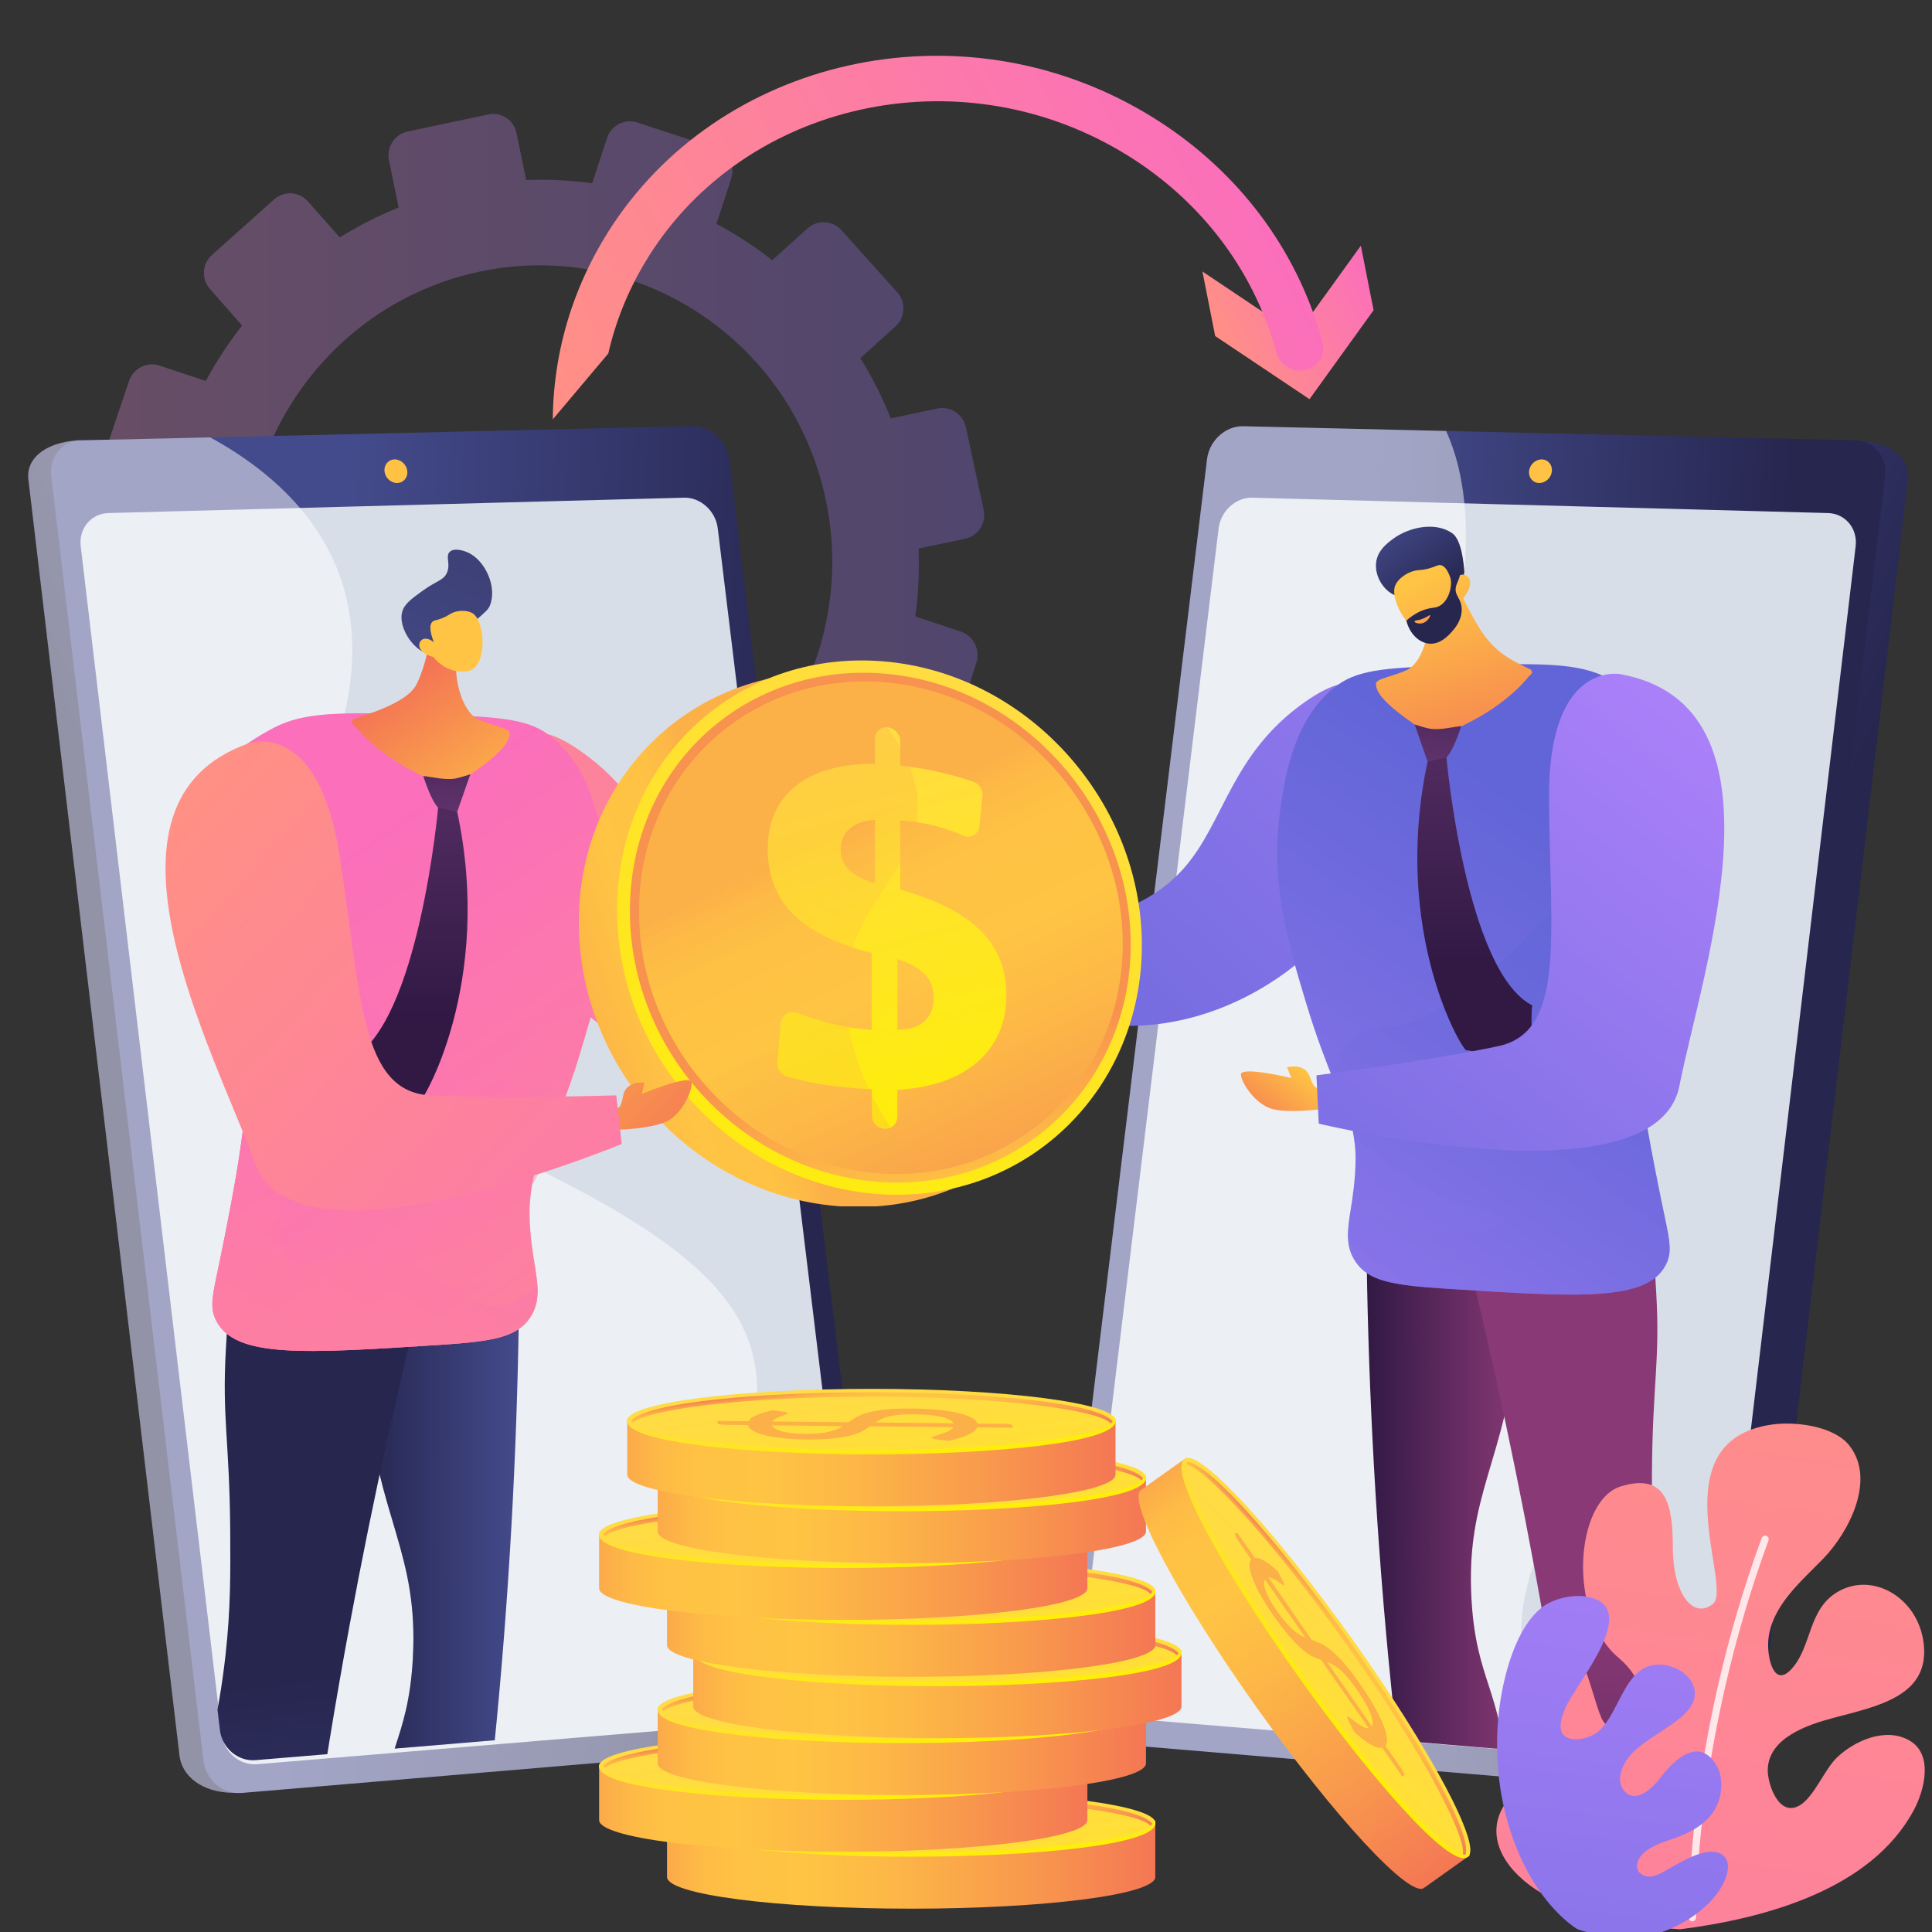 <?xml version="1.0" encoding="utf-8"?>
<!-- Generator: Adobe Illustrator 26.0.1, SVG Export Plug-In . SVG Version: 6.00 Build 0)  -->
<svg version="1.1" xmlns="http://www.w3.org/2000/svg" xmlns:xlink="http://www.w3.org/1999/xlink" x="0px" y="0px"
	 viewBox="0 0 3710 3710" style="enable-background:new 0 0 3710 3710;" xml:space="preserve">
<rect x="0" y="0" width="3710" height="3710" fill="#333333" stroke="none"/>
<style type="text/css">
	.st0{opacity:0.3;}
	.st1{fill:url(#SVGID_1_);}
	.st2{fill:url(#SVGID_00000084504984321369365240000003760923965235956152_);}
	.st3{fill:url(#SVGID_00000183240751764513667990000004927376930438209215_);}
	.st4{fill:#D8DEE8;}
	.st5{fill:url(#SVGID_00000138531150246648599860000013005900604892538772_);}
	.st6{opacity:0.5;fill:#FFFFFF;}
	.st7{fill:url(#SVGID_00000114773160165978598260000001572280088611782335_);}
	.st8{fill:url(#SVGID_00000049938657821860186870000013562250395575898815_);}
	.st9{fill:url(#SVGID_00000091004534736038686860000017059451131607764144_);}
	.st10{clip-path:url(#SVGID_00000011032936207804502230000006065336112648570022_);}
	.st11{fill:url(#SVGID_00000160869258633904535050000018100573026796441253_);}
	.st12{fill:url(#SVGID_00000025415913959972608370000004297225001994024875_);}
	.st13{fill:url(#SVGID_00000032606682543827050940000001621759223548600461_);}
	.st14{fill:url(#SVGID_00000060737833305952151920000010668213240415698601_);}
	.st15{fill:url(#SVGID_00000034797252257088401610000008633998948232331434_);}
	.st16{opacity:0.3;fill:url(#SVGID_00000151544034940359487680000003201698190888970901_);}
	.st17{fill:url(#SVGID_00000109028520642065780090000006928883938522226849_);}
	.st18{fill:url(#SVGID_00000062877245683663869860000005772562136135256250_);}
	.st19{fill:url(#SVGID_00000015330018467356114410000015076880386316562567_);}
	.st20{fill:url(#SVGID_00000019661247791100120250000008683409345257106359_);}
	.st21{fill:url(#SVGID_00000019675090250081660080000002432171010689205681_);}
	.st22{opacity:0.5;fill:url(#SVGID_00000126295786452382774170000011913724190744053146_);}
	.st23{fill:url(#SVGID_00000145747885289696816000000006531661900844736157_);}
	.st24{fill:url(#SVGID_00000134943979504149770810000013683564200400399295_);}
	.st25{fill:url(#SVGID_00000105389638696825284660000001147314191224231340_);}
	.st26{fill:url(#SVGID_00000036248188557303260950000001649839496960774531_);}
	.st27{fill:url(#SVGID_00000093870789930086596880000002336741112800050083_);}
	.st28{fill:url(#SVGID_00000054975925792431961150000016720047736569794440_);}
	.st29{fill:url(#SVGID_00000116921689224384060490000014667924760900764302_);}
	.st30{fill:url(#SVGID_00000057853266099614378210000013671196881530243741_);}
	.st31{clip-path:url(#SVGID_00000060718659698822748520000017127441516288499899_);}
	.st32{fill:url(#SVGID_00000079455262251651024240000016738513572793212591_);}
	.st33{fill:url(#SVGID_00000053527639725365735500000012939445260723532182_);}
	.st34{fill:url(#SVGID_00000135671104203107795740000010730729955274632110_);}
	.st35{fill:url(#SVGID_00000004520454498833342800000013386151670935695009_);}
	.st36{fill:url(#SVGID_00000173871502075002839850000005876595740531063462_);}
	.st37{opacity:0.3;fill:url(#SVGID_00000059306188360931113660000012837357957436324272_);}
	.st38{fill:url(#SVGID_00000031911238627290782950000014312796650124190850_);}
	.st39{fill:url(#SVGID_00000075873617520067988800000014079537871273107074_);}
	.st40{fill:url(#SVGID_00000099620442271814449540000002044332572394043536_);}
	.st41{fill:url(#SVGID_00000179630630439088697900000009062362151160110522_);}
	.st42{fill:url(#SVGID_00000047056155673529596630000016789317907122821524_);}
	.st43{fill:url(#SVGID_00000144305331847336605650000017000789719279424397_);}
	.st44{fill:url(#SVGID_00000005229207911543504960000005950650241259933621_);}
	.st45{fill:url(#SVGID_00000046304001615576987860000014263673917139322296_);}
	.st46{opacity:0.4;fill:url(#SVGID_00000101805066741881390570000013795508739411924630_);}
	.st47{fill:url(#SVGID_00000079456253420762205250000000589802668445839755_);}
	.st48{fill:url(#SVGID_00000183945823676027430150000011522663860644301974_);}
	.st49{fill:url(#SVGID_00000068636611425320331030000013313535383917503414_);}
	.st50{fill:url(#SVGID_00000162317994868387744220000011755106792046862515_);}
	.st51{fill:url(#SVGID_00000071550363300547205450000010538901150049241507_);}
	.st52{fill:url(#SVGID_00000006708125442487276280000015577999064817230510_);}
	.st53{fill:url(#SVGID_00000153680482340682209660000010630897966163463087_);}
	.st54{opacity:0.3;fill:url(#SVGID_00000116932817837589347650000012654742414716338065_);}
	.st55{fill:url(#SVGID_00000140733121855192849510000011082843939105260214_);}
	.st56{fill:url(#SVGID_00000157269897921497030860000001567276131101228991_);}
	.st57{fill:url(#SVGID_00000160890964767745244030000004383160343112427420_);}
	.st58{fill:url(#SVGID_00000047769949418834105740000009994971800635819922_);}
	.st59{fill:url(#SVGID_00000098178610064582335730000002412715685900155826_);}
	.st60{fill:#FCB048;}
	.st61{fill:url(#SVGID_00000014633107107085721490000002506592421040817850_);}
	.st62{fill:url(#SVGID_00000058566183215328953770000008504394773006574261_);}
	.st63{fill:url(#SVGID_00000079462380327076145020000003767340748737834391_);}
	.st64{fill:url(#SVGID_00000092439378058018335180000016873986911917936054_);}
	.st65{fill:url(#SVGID_00000156579453315463608830000015907389152738930321_);}
	.st66{fill:url(#SVGID_00000093860150767134658750000008459374098838302630_);}
	.st67{fill:url(#SVGID_00000170997669969351307840000015443117040835268268_);}
	.st68{fill:url(#SVGID_00000088813007268264724830000014055717001455057043_);}
	.st69{fill:url(#SVGID_00000176011598209705217120000005121453896675260320_);}
	.st70{fill:url(#SVGID_00000109747744416766140310000013739113039873850556_);}
	.st71{fill:url(#SVGID_00000003073865991551242510000009301461865470147994_);}
	.st72{fill:url(#SVGID_00000170258096106871088270000014820551225159798166_);}
	.st73{fill:url(#SVGID_00000097465626583506025420000000613520982077651843_);}
	.st74{fill:url(#SVGID_00000016763868221140428670000009199306944087150236_);}
	.st75{fill:url(#SVGID_00000014617871712704812090000016558264692693430413_);}
	.st76{fill:url(#SVGID_00000006707069405745614220000013472026323737798838_);}
	.st77{fill:url(#SVGID_00000062892327673006269370000013543976102304996260_);}
	.st78{fill:url(#SVGID_00000093178337863808189790000014339170224161866411_);}
	.st79{fill:url(#SVGID_00000136389928198573525450000017890070878499078827_);}
	.st80{fill:url(#SVGID_00000012461714514399558680000008694247826020341182_);}
	.st81{fill:url(#SVGID_00000112596313384414777420000009213063257602133919_);}
	.st82{fill:url(#SVGID_00000143585967830891237430000000604743864109084804_);}
	.st83{fill:url(#SVGID_00000097480634268103206510000012942232403367856048_);}
	.st84{fill:url(#SVGID_00000137103634807956973440000016802183330359277188_);}
	.st85{fill:url(#SVGID_00000004515146039489100540000013905696248327669165_);}
	.st86{fill:url(#SVGID_00000087371642636938090990000009653042678383534522_);}
	.st87{fill:url(#SVGID_00000150084788920827064020000015081380956365873327_);}
	.st88{fill:url(#SVGID_00000044169690409819079050000000329253591077194113_);}
	.st89{fill:url(#SVGID_00000041271551511713781380000009089590303281860526_);}
	.st90{fill:url(#SVGID_00000158005246946096391820000001291297250982324631_);}
	.st91{fill:url(#SVGID_00000150060971615290943050000004372248359903185847_);}
	.st92{fill:url(#SVGID_00000030455375462285170150000011635497768269677971_);}
	.st93{fill:url(#SVGID_00000000212438588900873000000017927212626799299496_);}
	.st94{fill:url(#SVGID_00000105386307026921331620000013248390011763223201_);}
	.st95{fill:url(#SVGID_00000052795680713701862960000016199116969817691285_);}
	.st96{fill:url(#SVGID_00000045607526173746800770000002095390294737110459_);}
	.st97{opacity:0.8;}
	.st98{fill:#FFFFFF;}
	.st99{fill:url(#SVGID_00000076606118049910128340000009273934901736329389_);}
</style>
<g id="Background">
</g>
<g id="Illustration">
	<g class="st0">
		<linearGradient id="SVGID_1_" gradientUnits="userSpaceOnUse" x1="175.974" y1="1086.221" x2="1890.334" y2="1086.221">
			<stop  offset="3.597120e-03" style="stop-color:#E38DDD"/>
			<stop  offset="1" style="stop-color:#9571F6"/>
		</linearGradient>
		<path class="st1" d="M746.9,307.3l18.5,91.2c-39.6,16-77.4,35.2-112.9,57.5l-61.4-69.5c-16.8-19-45.7-20.5-64.8-3.5L407.2,489.4
			c-19.1,17.1-21,46.3-4.2,65.3l61.9,70.4c-26.2,33.4-49.5,69-69.7,106.4L306.1,702c-24-8-50.2,5.3-58.4,29.7l-51.4,152.7
			c-8.2,24.5,4.6,50.8,28.7,58.9l89.5,29.8c-6.3,41.7-9,84.4-8,127.5l-93.3,19.7c-25,5.3-41.3,30.1-36.4,55.5l30.8,158.9
			c4.9,25.5,29.3,41.8,54.4,36.5l93.5-19.8c15.4,40.4,34,78.9,55.7,115.2l-71.6,64.5c-19.3,17.4-21.2,47.3-4.3,66.9l105.9,122.3
			c17,19.6,46.4,21.3,65.7,3.8l71.5-64.7c33.2,26.9,68.7,50.8,106,71.5l-30.3,92.3c-8.2,25,4.9,52,29.4,60.3l153.1,51.8
			c24.5,8.3,51-5.3,59.1-30.4l29.8-91.6c41.9,6.4,84.8,8.8,128.1,7.6l19.2,94.5c5.2,25.9,30,42.5,55.4,37.1l158.4-33.5
			c25.3-5.4,41.5-30.7,36.2-56.5l-19.3-93.7c40.5-16.3,79.1-35.8,115.3-58.6l62.3,70.9c17.3,19.7,46.9,21.4,66.1,3.9l120.1-109.6
			c19.2-17.5,20.7-47.6,3.4-67.2l-62.1-70.3c26.6-34.4,50.2-71.1,70.4-109.6l87.9,29.3c24.6,8.2,50.9-5.3,58.8-30.2l49.3-155.1
			c7.9-24.8-5.6-51.4-30.2-59.6l-87.1-28.9c5.9-42.7,7.9-86.3,6.2-130.4l89.4-18.9c25.1-5.3,41-30.2,35.6-55.6l-34-158.3
			c-5.4-25.3-30.1-41.4-55.1-36.1l-89.2,18.9c-16.3-40.6-35.8-79.3-58.4-115.6l67.4-61c19-17.1,20.4-46.5,3.3-65.6l-107-119.2
			c-17.1-19-46.2-20.6-65.2-3.5l-67.8,61.2c-33.6-26.4-69.5-49.8-107.1-69.8l28.4-87.1c7.9-24.2-5.3-50.3-29.5-58.2l-150.9-49.4
			c-24.1-7.9-50.1,5.3-58,29.5l-28.7,87.3c-41.5-5.8-83.8-7.9-126.7-6.3l-18.6-90.4c-5.1-24.9-29.4-40.8-54.2-35.5l-155.2,32.8
			C757.9,258,741.9,282.4,746.9,307.3z M482.6,1193.3c-61.1-307.6,135.2-607.5,438.2-671.6c303-64.1,600.6,131.3,665,438.2
			c64.8,308.7-130.6,612.9-437,677.7C842.5,1702.4,544.1,1502.7,482.6,1193.3z"/>
	</g>
	<g>
		<g>
			<g>
				<g>
					
						<linearGradient id="SVGID_00000039122795344490542510000010236630731123608229_" gradientUnits="userSpaceOnUse" x1="380.498" y1="1818.312" x2="-514.263" y2="2254.023" gradientTransform="matrix(-1 0 0 1 2683.796 0)">
						<stop  offset="0" style="stop-color:#444B8C"/>
						<stop  offset="0.996" style="stop-color:#26264F"/>
					</linearGradient>
					<path style="fill:url(#SVGID_00000039122795344490542510000010236630731123608229_);" d="M2369.9,887.7l-288.8,2376.8
						c-4.3,35.7,19.5,67.3,53.1,70.1L3265,3442.2c67.4,3,104.4-33.9,108.7-70.8l290.2-2451.3c4.3-36.4-28.1-70.9-95.1-73.7
						l-1130.1-21.5C2405.2,824.1,2374.2,852.4,2369.9,887.7z"/>
					
						<linearGradient id="SVGID_00000044880342162829233010000011923481887688504511_" gradientUnits="userSpaceOnUse" x1="2580.317" y1="2102.746" x2="3384.47" y2="2142.954">
						<stop  offset="0" style="stop-color:#444B8C"/>
						<stop  offset="0.996" style="stop-color:#26264F"/>
					</linearGradient>
					<path style="fill:url(#SVGID_00000044880342162829233010000011923481887688504511_);" d="M3619.9,913.8l-292.3,2467
						c-3.8,32.1-29,57.4-58.8,62.1c0,0,0,0,0,0c-4.7,0-9.5,0.5-14.3,0.2l-167.5-14.3l-1006.6-84.9c-33.8-2.9-57.8-34.7-53.4-70.6
						l290.9-2391.6c4.3-35.6,35.5-64,69.3-63.2l389.8,9.1l785.6,18c2.1,0,4.1,0,6.1,0c0,0,0.1,0,0.1,0
						C3601.4,850.2,3624.1,879.2,3619.9,913.8z"/>
					<path class="st4" d="M2340.1,1014.5l-269.3,2215.8c-4.1,33.6,18.4,63.2,49.9,65.8l1104,91.7c33.3,2.8,64-23.3,68.1-57.8
						l270.6-2281c4.1-34.2-19.9-62.9-53.3-63.8l-1105.2-29.5C2373.2,954.8,2344.1,981.3,2340.1,1014.5z"/>
				</g>
				
					<linearGradient id="SVGID_00000055680828932437281330000011766454944066519200_" gradientUnits="userSpaceOnUse" x1="-240.699" y1="813.84" x2="-1592.507" y2="4474.986" gradientTransform="matrix(-1 0 0 1 2683.796 0)">
					<stop  offset="0" style="stop-color:#FFC444"/>
					<stop  offset="0.996" style="stop-color:#F36F56"/>
				</linearGradient>
				<path style="fill:url(#SVGID_00000055680828932437281330000011766454944066519200_);" d="M2936.3,904.3
					c-1.5,12.5,7,22.9,19.1,23.2c12.1,0.3,23.1-9.6,24.6-22.1c1.5-12.5-7.1-22.9-19.1-23.2C2948.8,881.9,2937.8,891.8,2936.3,904.3z
					"/>
			</g>
		</g>
		<path class="st6" d="M3081.8,3424.8c1.8,1.3,3.5,2.6,5.2,3.9l-1006.6-84.8c-33.8-2.9-57.8-34.6-53.4-70.6l290.9-2391.6
			c4.3-35.6,35.5-64,69.3-63.2l389.8,9.1c0.6,1.3,1.1,2.6,1.7,3.9c16.6,37.5,28.3,82.2,33.4,135.2c8.2,84.5-0.4,190.3-32.4,322.3
			c-199.7,824.1,663.4,905.1,256.8,1531.6c-176.3,271.7-125.9,438.9-16.9,550.3C3038.9,3390.4,3059.9,3408.3,3081.8,3424.8z"/>
	</g>
	<g>
		<g>
			<g>
				<g>
					
						<linearGradient id="SVGID_00000022555780543910174090000002682548994344918414_" gradientUnits="userSpaceOnUse" x1="1415.13" y1="1818.376" x2="520.312" y2="2254.114">
						<stop  offset="0" style="stop-color:#444B8C"/>
						<stop  offset="0.996" style="stop-color:#26264F"/>
					</linearGradient>
					<path style="fill:url(#SVGID_00000022555780543910174090000002682548994344918414_);" d="M1637.8,3272.3
						c0.3,32.5-22.5,59.8-53.6,62.4l-121.1,11.5l-1009.6,96.3c-1.3,0-2.6,0.4-3.9,0.4c0,0,0,0,0,0c-64.9,0-100.6-35-104.8-71.2
						L54.4,919.8c-4.3-36.4,28.1-69.6,95.1-74.3c0,0,0,0,0.1,0l256.6-4.5l873.4-16.4c33.6-0.8,64.6,27.6,68.9,62.9l10.6,87.4
						l278.2,2289.5C1637.6,3267.1,1637.8,3269.7,1637.8,3272.3z"/>
					
						<linearGradient id="SVGID_00000021078164852937047430000008363265220922014112_" gradientUnits="userSpaceOnUse" x1="611.937" y1="2116.589" x2="1545.601" y2="2163.272">
						<stop  offset="0" style="stop-color:#444B8C"/>
						<stop  offset="0.996" style="stop-color:#26264F"/>
					</linearGradient>
					<path style="fill:url(#SVGID_00000021078164852937047430000008363265220922014112_);" d="M1637.9,3343.8l-161.1,13.6
						L463.8,3443c-4.8,0.4-9.6-0.2-14.3-0.2c0,0,0,0,0,0c-29.8-4.7-55-29.8-58.8-61.9L98.4,913.9c-4.1-34.5,18.5-63.7,51.1-68.3
						c0,0,0,0,0.1,0c2,0,4,0,6.1,0l248-5.6l927.4-21.7c33.9-0.8,65,27.7,69.3,63.3l290.9,2391.6
						C1695.7,3309.1,1671.7,3340.9,1637.9,3343.8z"/>
					<path class="st4" d="M1378.3,1014.5l269.3,2215.8c4.1,33.6-18.4,63.2-49.9,65.8l-1104,91.7c-33.3,2.8-64-23.3-68.1-57.8
						L155,1049c-4.1-34.2,19.9-62.9,53.3-63.8l1105.2-29.5C1345.2,954.8,1374.3,981.3,1378.3,1014.5z"/>
				</g>
				
					<linearGradient id="SVGID_00000168075305758923005260000009154427972567269534_" gradientUnits="userSpaceOnUse" x1="138.798" y1="813.84" x2="-1213.009" y2="4474.984" gradientTransform="matrix(1 0 0 1 655.072 0)">
					<stop  offset="0" style="stop-color:#FFC444"/>
					<stop  offset="0.996" style="stop-color:#F36F56"/>
				</linearGradient>
				<path style="fill:url(#SVGID_00000168075305758923005260000009154427972567269534_);" d="M782.1,904.3
					c1.5,12.5-7,22.9-19.1,23.2c-12.1,0.3-23.1-9.6-24.6-22.1c-1.5-12.5,7.1-22.9,19.1-23.2C769.6,881.9,780.6,891.8,782.1,904.3z"
					/>
			</g>
		</g>
		<path class="st6" d="M1476.8,3357.4L463.8,3443c-4.8,0.4-9.6-0.2-14.3-0.2c0,0,0,0,0,0c-64.9,0-100.6-35-104.8-71.2L54.4,919.8
			c-4.3-36.4,28.1-69.6,95.1-74.3c0,0,0,0,0.1,0c2,0,4,0,6.1,0l248-5.6c0.8,0.4,1.7,1,2.5,1.4c60.2,33.1,120.9,76.9,169.6,133.9
			c83.7,98,131.5,235.3,78.3,425.3c-149.8,534-64.2,619.6,413.8,862.1c477.9,242.5,428.9,396.4,292.5,756.1
			c-45.4,119.8-6.9,216.2,64.7,291.5c11.8,12.5,24.6,24.4,38,35.7C1467.5,3350,1472.1,3353.7,1476.8,3357.4z"/>
	</g>
	<g>
		<defs>
			<path id="SVGID_00000089549578657411519700000002706392673289716114_" d="M3514.2,985.2L2409,955.7c-31.6-0.8-60.7,24.8-64.8,58
				l-65.7,539.4h-434.5v456.2h379l-148.1,1220c-4.1,33.6,18.4,63.7,49.9,66.3l1104,92c33.3,2.8,64-23.1,68.1-57.7l270.6-2281
				C3571.6,1014.7,3547.6,986.1,3514.2,985.2z"/>
		</defs>
		<clipPath id="SVGID_00000096031415360171301330000017326044332306245310_">
			<use xlink:href="#SVGID_00000089549578657411519700000002706392673289716114_"  style="overflow:visible;"/>
		</clipPath>
		<g style="clip-path:url(#SVGID_00000096031415360171301330000017326044332306245310_);">
			
				<linearGradient id="SVGID_00000050661561513124331110000004964638625984378794_" gradientUnits="userSpaceOnUse" x1="3456.859" y1="3321.937" x2="3697.886" y2="4191.728" gradientTransform="matrix(1 0 0 1 -883.313 0)">
				<stop  offset="0" style="stop-color:#311944"/>
				<stop  offset="1" style="stop-color:#893976"/>
			</linearGradient>
			<path style="fill:url(#SVGID_00000050661561513124331110000004964638625984378794_);" d="M2807.4,3816c0,0,11,46.5,11.3,63.3
				c0.4,16.8-177.1,40.3-179.8,27.9c-2.8-12.4,26.9-35,48.4-43.9c21.4-8.9,84.4-33.1,84.4-33.1L2807.4,3816z"/>
			
				<linearGradient id="SVGID_00000026137172706305991790000001729218449006408878_" gradientUnits="userSpaceOnUse" x1="3668.63" y1="3937.644" x2="3672.116" y2="3644.87" gradientTransform="matrix(1 0 0 1 -883.313 0)">
				<stop  offset="0" style="stop-color:#FFC444"/>
				<stop  offset="0.996" style="stop-color:#F36F56"/>
			</linearGradient>
			<path style="fill:url(#SVGID_00000026137172706305991790000001729218449006408878_);" d="M2760.5,3772.7l10.2,58.1
				c0,0,21.8,12.5,39.2,0l4.2-64.5L2760.5,3772.7z"/>
			
				<linearGradient id="SVGID_00000039111168371795149960000018320604456816701091_" gradientUnits="userSpaceOnUse" x1="3743.475" y1="3238.207" x2="3984.504" y2="4108.009" gradientTransform="matrix(1 0 0 1 -883.313 0)">
				<stop  offset="0" style="stop-color:#311944"/>
				<stop  offset="1" style="stop-color:#893976"/>
			</linearGradient>
			<path style="fill:url(#SVGID_00000039111168371795149960000018320604456816701091_);" d="M3131,3865.8c0,0,11,46.5,11.3,63.3
				c0.3,16.8-177.1,40.3-179.8,27.9c-2.8-12.4,26.9-35,48.4-43.9c21.4-8.9,84.3-33.1,84.3-33.1L3131,3865.8z"/>
			
				<linearGradient id="SVGID_00000087371628630666159440000011866547056532327066_" gradientUnits="userSpaceOnUse" x1="3992.782" y1="3941.684" x2="3996.268" y2="3648.906" gradientTransform="matrix(1 0 0 1 -883.313 0)">
				<stop  offset="0" style="stop-color:#FFC444"/>
				<stop  offset="0.996" style="stop-color:#F36F56"/>
			</linearGradient>
			<path style="fill:url(#SVGID_00000087371628630666159440000011866547056532327066_);" d="M3084.1,3822.4l10.2,58.1
				c0,0,21.8,12.6,39.2,0l4.2-64.5L3084.1,3822.4z"/>
			
				<linearGradient id="SVGID_00000052093961481650440740000000608536560697456792_" gradientUnits="userSpaceOnUse" x1="3507.14" y1="2995.902" x2="3805.588" y2="2995.902" gradientTransform="matrix(1 0 0 1 -883.313 0)">
				<stop  offset="0" style="stop-color:#311944"/>
				<stop  offset="1" style="stop-color:#893976"/>
			</linearGradient>
			<path style="fill:url(#SVGID_00000052093961481650440740000000608536560697456792_);" d="M2675.6,2240.8
				c-17.2,45.3-34.5,90.6-51.7,136c2.5,250.2,15.1,521.4,42.5,810.3c20.4,214.9,47.1,417.9,77.6,608c27.8-3.7,55.6-7.4,83.4-11
				c33.9-87.1,71.9-217.8,64.2-374.7c-7.9-163.6-57-181.3-66-337.9c-11.6-202.9,65.5-263.8,90.2-511.1
				c9.4-94.6,11.2-217.2-13.3-363.8C2826.8,2211.4,2751.2,2226.1,2675.6,2240.8z"/>
			
				<linearGradient id="SVGID_00000076580364496193736950000003625963952279647369_" gradientUnits="userSpaceOnUse" x1="3507.143" y1="2995.902" x2="3805.588" y2="2995.902" gradientTransform="matrix(1 0 0 1 -883.313 0)">
				<stop  offset="0" style="stop-color:#311944"/>
				<stop  offset="1" style="stop-color:#893976"/>
			</linearGradient>
			<path style="opacity:0.3;fill:url(#SVGID_00000076580364496193736950000003625963952279647369_);" d="M2902.5,2196.7
				c-40.8,7.9-81.7,15.9-122.5,23.8c-63.8,141-73.8,283.1-56,344c25.1,86.3,76,110.3,80.1,198.7c4,87.5-43.4,114.2-66.7,219.6
				c-16.1,73-5.4,138,16.7,264.9c44.5,255.8,110.2,329.6,66.7,418.3c-12.3,25.2-35.7,55.9-84.1,82c2.4,15.7,4.9,31.5,7.4,47
				c27.8-3.7,55.6-7.4,83.4-11c33.9-87.1,71.9-217.8,64.2-374.7c-7.9-163.6-57-181.3-66-337.9c-11.6-202.9,65.5-263.8,90.2-511
				C2925.2,2465.9,2927.1,2343.3,2902.5,2196.7z"/>
			
				<linearGradient id="SVGID_00000058581837516681731010000010659494732167572158_" gradientUnits="userSpaceOnUse" x1="3754.876" y1="4113.206" x2="3879.464" y2="3090.551" gradientTransform="matrix(1 0 0 1 -883.313 0)">
				<stop  offset="0" style="stop-color:#311944"/>
				<stop  offset="1" style="stop-color:#893976"/>
			</linearGradient>
			<path style="fill:url(#SVGID_00000058581837516681731010000010659494732167572158_);" d="M2792.3,2310
				c55.5,216.9,107.7,449.6,153.5,697.3c55.3,299,94.3,582,121.3,845.5c30.7-1.7,61.4-3.3,92.1-5c101.6-259.6,96-429.3,70.1-538
				c-10-41.9-34.6-123.6-48.3-247.6c-9.5-86.4-9.3-152.9-8.8-232.7c1.2-175.1,15.8-214.5,8.2-347.7c-7.2-125-11.6-188.2-48.5-222.2
				C3034.7,2169.9,2809.4,2299.9,2792.3,2310z"/>
			
				<linearGradient id="SVGID_00000134234321661465010950000012513469028902939545_" gradientUnits="userSpaceOnUse" x1="2617.857" y1="1732.799" x2="2900.552" y2="2020.541" gradientTransform="matrix(1 0 0 1 -883.313 0)">
				<stop  offset="0" style="stop-color:#FFC444"/>
				<stop  offset="0.996" style="stop-color:#F36F56"/>
			</linearGradient>
			<path style="fill:url(#SVGID_00000134234321661465010950000012513469028902939545_);" d="M1900.9,1806.1c0,0-67.5-6-77.2-17.5
				c-9.8-11.4-24.6-29.7-26-40.2c-1.5-10.5-14.5,5.2-2.7,27.9c11.8,22.7-21.7,17.9-26.9,17.4c-12-1.3-57.9-2.7-56.6,0.3
				c1.3,3-5.4,16.1,27.1,31.5c28.5,13.5,62.5,4.7,81,5.6c18.5,0.9,18.5,0.9,18.5,0.9l49.2,3.9L1900.9,1806.1z"/>
			
				<linearGradient id="SVGID_00000143587253136842664790000010942822813799036825_" gradientUnits="userSpaceOnUse" x1="3978.628" y1="874.688" x2="2613.495" y2="2270.381" gradientTransform="matrix(1 0 0 1 -883.313 0)">
				<stop  offset="0" style="stop-color:#AA80F9"/>
				<stop  offset="0.996" style="stop-color:#6165D7"/>
			</linearGradient>
			<path style="fill:url(#SVGID_00000143587253136842664790000010942822813799036825_);" d="M1861.3,1773.2c-3,23.5-5.9,47-8.9,70.5
				c44.7,38.9,143.5,113.6,280.9,124.8c242.3,19.7,482.5-167.6,527.3-378.2c22.1-104.3,4.1-250.7-58-274.3
				c-17.2-6.5-43.1-5.6-96.5,31.8c-142.4,99.9-154.5,231.2-233.2,320C2216.2,1731.6,2104.9,1796.4,1861.3,1773.2z"/>
			
				<linearGradient id="SVGID_00000137131084710324136630000005755504480663617701_" gradientUnits="userSpaceOnUse" x1="1347.502" y1="3017.224" x2="365.697" y2="1607.702" gradientTransform="matrix(-1 0 0 1 3427.268 0)">
				<stop  offset="0" style="stop-color:#AA80F9"/>
				<stop  offset="0.996" style="stop-color:#6165D7"/>
			</linearGradient>
			<path style="fill:url(#SVGID_00000137131084710324136630000005755504480663617701_);" d="M2507.2,1923.1
				c21.5,71.3,39.7,116.3,53.7,151.9v0.1c27.9,35.6,30.7,61.7,36.5,95c2.9,16.2,5.9,34.1,5.7,55.7c-0.4,38.7-5.1,70.2-9.5,97.3
				c-6.6,40.8-10.3,71.3,9.8,100.4c24.8,36.2,69.1,44.5,170.5,51c258.6,16.7,388,25.1,424.7-45.3c15.2-29.2,5.8-52.1-12.3-142.9
				c-18.9-94.6-48-240.3-45.3-336.9c2-72.1,21.8-124,46.4-167.1c48.8-85.6,116.5-136.8,100.4-242.5
				c-23.8-156.2-200.9-238.4-209.4-242.2c-58.1-26-133.2-23.8-283.4-19.5c-121.5,3.6-183.1,5.9-226,37.1
				c-83.1,60.4-100.9,172.5-110.5,238.5C2438.8,1691.4,2471.5,1804.9,2507.2,1923.1z"/>
			
				<linearGradient id="SVGID_00000031172727133687143850000002891686809787870593_" gradientUnits="userSpaceOnUse" x1="2739.595" y1="1126.059" x2="2862.948" y2="1543.492">
				<stop  offset="0" style="stop-color:#FFC444"/>
				<stop  offset="0.996" style="stop-color:#F36F56"/>
			</linearGradient>
			<path style="fill:url(#SVGID_00000031172727133687143850000002891686809787870593_);" d="M2642.3,1312.7
				c-0.1-9.6,33.4-13.7,59.7-26.3c33.3-16,47.8-87.9,39.3-119.2c-8.5-31.3,49.6-47.4,49.6-47.4c4.7-1.3,24.3,40,26.6,44.4
				c9.9,18.6,19.5,37.5,31.9,54.7c10.9,15,23.7,28,38.8,38.8c10.7,7.6,22.3,14,34.1,19.6c5.4,2.6,10.9,5.7,16.4,8
				c2.9,1.2,3.9,7.2,3.6,7.2c0.1,0,0.2,0,0.2,0s-0.1-1.8-0.2-1.6c-0.5,2.6-2.8,4.7-6.6,8.1c-17.5,22.1-70.9,78.2-182.2,117.3
				c-66.7-43.9-112.4-77.8-111.1-103.1C2642.3,1313,2642.3,1312.7,2642.3,1312.7z"/>
			
				<linearGradient id="SVGID_00000025412466680748105810000009747714651727101358_" gradientUnits="userSpaceOnUse" x1="1053.307" y1="2961.991" x2="339.486" y2="1937.197" gradientTransform="matrix(-1 0 0 1 3427.268 0)">
				<stop  offset="0" style="stop-color:#AA80F9"/>
				<stop  offset="0.996" style="stop-color:#6165D7"/>
			</linearGradient>
			<path style="opacity:0.5;fill:url(#SVGID_00000025412466680748105810000009747714651727101358_);" d="M2847.3,2361.6
				c-87.7,19-188.7-19.8-252.9-38.7c-6.6,40.8-10.7,71.3,9.4,100.4c24.8,36.2,68.9,44.5,170.4,51c258.6,16.7,387.9,25.1,424.6-45.3
				c15.2-29.2,5.7-52.1-12.4-142.9c-18.9-94.6-48-240.3-45.4-336.9c2-72.1,21.8-124,46.4-167.1c-58-76.9-140.6-114.7-247.8,8.4
				c0,0-157.6,175.1-273.3,181.4c-65.6,3.5-105.6,46.1-105.6,103v0.1c14,29,14.3,61.8,36.5,95c11,16.4,26.4,32.9,43.2,49.1
				C2758.2,2332.5,2983.1,2332.1,2847.3,2361.6z"/>
			<g>
				
					<linearGradient id="SVGID_00000127023287877565442500000015582149309829941946_" gradientUnits="userSpaceOnUse" x1="3572.862" y1="1191.391" x2="3596.39" y2="1536.091" gradientTransform="matrix(-1 0 0 1 6347.831 0)">
					<stop  offset="0" style="stop-color:#311944"/>
					<stop  offset="1" style="stop-color:#6B3976"/>
				</linearGradient>
				<path style="fill:url(#SVGID_00000127023287877565442500000015582149309829941946_);" d="M2805.9,1394.4c0,0-19.6,63.6-36,64.7
					c-16.4,1.1-28.5,3.3-28.5,3.3l-24.8-71.2c6.6,2,20.2,6.5,28.1,7.9C2764.6,1402.8,2791.5,1395.5,2805.9,1394.4z"/>
				
					<linearGradient id="SVGID_00000002357017521607022150000013958199127174667948_" gradientUnits="userSpaceOnUse" x1="3515.83" y1="1849.546" x2="3515.83" y2="1128.486" gradientTransform="matrix(-1 0 0 1 6347.831 0)">
					<stop  offset="0" style="stop-color:#311944"/>
					<stop  offset="1" style="stop-color:#6B3976"/>
				</linearGradient>
				<path style="fill:url(#SVGID_00000002357017521607022150000013958199127174667948_);" d="M2777.6,1454.4
					c0,0,36.6,410.6,164.8,476.3c-3.3,13.1,0,120,0,120s-119.5-36-126.3-33.6c-6.8,2.4-144.7-226.2-74.7-554.7L2777.6,1454.4z"/>
			</g>
			<g>
				
					<linearGradient id="SVGID_00000136410645973256007570000016922477488627986069_" gradientUnits="userSpaceOnUse" x1="2660.464" y1="995.009" x2="2777.331" y2="1143.462">
					<stop  offset="0" style="stop-color:#444B8C"/>
					<stop  offset="0.996" style="stop-color:#26264F"/>
				</linearGradient>
				<path style="fill:url(#SVGID_00000136410645973256007570000016922477488627986069_);" d="M2678.1,1142.8
					c-21.8-9.2-39.1-37.4-35.4-63.7c3.2-22.6,21.2-36,31.9-44c31.2-23.2,81.4-33.6,113.8-11.4c19.2,13.2,22.3,61.9,23.3,70.4
					c1.1,9.6-3.4,15.8-5.6,24.8c-3.1,12.5-7.8,32.4-15.1,65.3c-5.2-5.4-12.1-11.9-20.7-18.3c-3.3-2.4-16.5-11.9-31.3-17.5
					C2709.4,1137.3,2698.8,1151.6,2678.1,1142.8z"/>
				
					<linearGradient id="SVGID_00000008135396928355494670000007396584236697179558_" gradientUnits="userSpaceOnUse" x1="-225.203" y1="1583.289" x2="-230.458" y2="2006.639" gradientTransform="matrix(-0.896 0.444 0.444 0.896 1833.718 -209.84)">
					<stop  offset="0" style="stop-color:#FFC444"/>
					<stop  offset="0.996" style="stop-color:#F36F56"/>
				</linearGradient>
				<path style="fill:url(#SVGID_00000008135396928355494670000007396584236697179558_);" d="M2808.9,1149.8c0,0-1.1,48.7-46.5,71.2
					c-40.6,20.1-97.1-64.3-82.9-97.4c4.7-11,20-23.3,35.7-27.3c9.3-2.4,14-0.6,29.1-4.8c14-3.9,16.6-7.2,22.1-6.3
					c6.8,1.2,15.7,8.7,22.9,38.8c3.1-11.9,10.4-20,18.5-20.6c1.3-0.1,5,0.2,8.2,2.1C2827.2,1112.3,2825.4,1130.4,2808.9,1149.8z"/>
				
					<linearGradient id="SVGID_00000011744835843769293480000017123579759188214950_" gradientUnits="userSpaceOnUse" x1="2644.822" y1="1007.322" x2="2761.689" y2="1155.775">
					<stop  offset="0" style="stop-color:#444B8C"/>
					<stop  offset="0.996" style="stop-color:#26264F"/>
				</linearGradient>
				<path style="fill:url(#SVGID_00000011744835843769293480000017123579759188214950_);" d="M2765.2,1078.9
					c-1.1,2.5,8.8,6.2,15,15.9c12,18.9,5.9,53.4-12.9,66.9c-11.1,8-18.5,2.8-39.2,12c-12.8,5.7-22,13.1-27.5,18.1
					c6.1,24.8,24.2,42.6,44,44.2c21.4,1.7,37.2-16,43.8-23.4c4.4-5,18.6-20.8,18.5-42.1c-0.1-22.2-15.3-26.9-10.9-44.5
					c2.2-8.9,8-15.5,8.7-30.7c0.2-4.1-0.1-7.5-0.3-9.7C2787.8,1080.9,2766.7,1075.3,2765.2,1078.9z"/>
				
					<linearGradient id="SVGID_00000158014431252300782830000014021152658449151410_" gradientUnits="userSpaceOnUse" x1="1589.098" y1="1692.816" x2="1595.045" y2="1745.837" gradientTransform="matrix(0.867 -0.498 0.498 0.867 500.703 496.638)">
					<stop  offset="0" style="stop-color:#FFC444"/>
					<stop  offset="1" style="stop-color:#F36F56"/>
				</linearGradient>
				<path style="fill:url(#SVGID_00000158014431252300782830000014021152658449151410_);" d="M2719.2,1191.5c0,0,11-0.5,25.1-9.7
					c0.7-0.5,1.6-0.7,1.9-0.4c1.1,1.2-4.6,12.8-14.7,15.4c-7.1,1.8-15.3-1.2-15.3-3.2C2716.2,1192.8,2717.7,1192.1,2719.2,1191.5z"
					/>
			</g>
		</g>
	</g>
	<g>
		
			<linearGradient id="SVGID_00000050660018259069144020000016623853919989802388_" gradientUnits="userSpaceOnUse" x1="1903.772" y1="2041.417" x2="2029.255" y2="2154.95" gradientTransform="matrix(-0.987 0.158 0.158 0.987 4052.986 -268.771)">
			<stop  offset="0" style="stop-color:#FFC444"/>
			<stop  offset="0.996" style="stop-color:#F36F56"/>
		</linearGradient>
		<path style="fill:url(#SVGID_00000050660018259069144020000016623853919989802388_);" d="M2531.7,2087.7c0,0-6.5,8.7-16.2-19.6
			c-9.7-28.4-44-18.6-44-18.6l8.5,20.6c0,0-98.4-23.6-97.1-6.5c1.3,17.1,28.5,57,59.7,65.8c31.2,8.7,91.4,0.8,91.4,0.8
			L2531.7,2087.7z"/>
		
			<linearGradient id="SVGID_00000050624963154395982070000000226134906360417164_" gradientUnits="userSpaceOnUse" x1="979.665" y1="1587.415" x2="2277.246" y2="2761.418" gradientTransform="matrix(-0.987 0.158 0.158 0.987 4052.986 -268.771)">
			<stop  offset="0" style="stop-color:#AA80F9"/>
			<stop  offset="0.996" style="stop-color:#6165D7"/>
		</linearGradient>
		<path style="fill:url(#SVGID_00000050624963154395982070000000226134906360417164_);" d="M3111.8,1294.6
			c0,0-138.9-27.9-137.2,238.5c1.7,266.3,32.9,448.1-98.1,476c-131,27.8-348.5,55.9-348.5,55.9l4.4,92.7c0,0,647.1,156,692.5-72.3
			S3444.8,1355.2,3111.8,1294.6z"/>
	</g>
	<g>
		<defs>
			<path id="SVGID_00000155114685757205282770000003244725901549808560_" d="M2388.7,957.3H1340.5c-9.3-4.7-19.7-9-30.4-8.7
				L205,977.7c-33.3,0.9-57.3,29.4-53.3,63.6l270.6,2280.9c4.1,34.6,34.7,60.5,68.1,57.8l1104-91.7c31.6-2.6,54-31.9,49.9-65.4
				L1534,2316.5h854.6V957.3z"/>
		</defs>
		<clipPath id="SVGID_00000093866283081263016200000013808579820599228557_">
			<use xlink:href="#SVGID_00000155114685757205282770000003244725901549808560_"  style="overflow:visible;"/>
		</clipPath>
		<g style="clip-path:url(#SVGID_00000093866283081263016200000013808579820599228557_);">
			
				<linearGradient id="SVGID_00000131363835123285208490000014609285249872541077_" gradientUnits="userSpaceOnUse" x1="3262.808" y1="3439.735" x2="3506.587" y2="4319.458" gradientTransform="matrix(-1 0 0 1 4310.581 0)">
				<stop  offset="0" style="stop-color:#311944"/>
				<stop  offset="1" style="stop-color:#893976"/>
			</linearGradient>
			<path style="fill:url(#SVGID_00000131363835123285208490000014609285249872541077_);" d="M811.3,3939.5c0,0-11.1,47-11.5,64.1
				c-0.4,17,179.1,40.8,181.9,28.2c2.8-12.6-27.3-35.4-48.9-44.4c-21.7-9-85.3-33.5-85.3-33.5L811.3,3939.5z"/>
			
				<linearGradient id="SVGID_00000131344899848267534730000005147789161399522744_" gradientUnits="userSpaceOnUse" x1="3476.998" y1="4062.472" x2="3480.523" y2="3766.356" gradientTransform="matrix(-1 0 0 1 4310.581 0)">
				<stop  offset="0" style="stop-color:#FFC444"/>
				<stop  offset="0.996" style="stop-color:#F36F56"/>
			</linearGradient>
			<path style="fill:url(#SVGID_00000131344899848267534730000005147789161399522744_);" d="M858.6,3895.6l-10.3,58.8
				c0,0-22,12.7-39.6,0l-4.3-65.3L858.6,3895.6z"/>
			
				<linearGradient id="SVGID_00000133499696635319771710000006089051752581583789_" gradientUnits="userSpaceOnUse" x1="3552.697" y1="3355.05" x2="3796.478" y2="4234.783" gradientTransform="matrix(-1 0 0 1 4310.581 0)">
				<stop  offset="0" style="stop-color:#311944"/>
				<stop  offset="1" style="stop-color:#893976"/>
			</linearGradient>
			<path style="fill:url(#SVGID_00000133499696635319771710000006089051752581583789_);" d="M484,3989.8c0,0-11.1,47-11.5,64.1
				c-0.4,17,179.1,40.8,181.9,28.2c2.8-12.6-27.3-35.4-48.9-44.4c-21.7-9-85.3-33.5-85.3-33.5L484,3989.8z"/>
			
				<linearGradient id="SVGID_00000053517587348577366440000014992153764109641132_" gradientUnits="userSpaceOnUse" x1="3804.851" y1="4066.559" x2="3808.377" y2="3770.438" gradientTransform="matrix(-1 0 0 1 4310.581 0)">
				<stop  offset="0" style="stop-color:#FFC444"/>
				<stop  offset="0.996" style="stop-color:#F36F56"/>
			</linearGradient>
			<path style="fill:url(#SVGID_00000053517587348577366440000014992153764109641132_);" d="M531.3,3946l-10.3,58.8
				c0,0-22,12.7-39.6,0l-4.3-65.3L531.3,3946z"/>
			
				<linearGradient id="SVGID_00000016760414612453911750000018219864042171132082_" gradientUnits="userSpaceOnUse" x1="3313.664" y1="3109.977" x2="3615.519" y2="3109.977" gradientTransform="matrix(-1 0 0 1 4310.581 0)">
				<stop  offset="0" style="stop-color:#444B8C"/>
				<stop  offset="0.996" style="stop-color:#26264F"/>
			</linearGradient>
			<path style="fill:url(#SVGID_00000016760414612453911750000018219864042171132082_);" d="M944.6,2346.2
				c17.4,45.8,34.9,91.7,52.3,137.5c-2.6,253.1-15.2,527.4-43,819.6c-20.7,217.4-47.6,422.7-78.5,615c-28.1-3.7-56.3-7.4-84.4-11.1
				c-34.3-88.1-72.7-220.3-65-379c8-165.5,57.6-183.4,66.7-341.7c11.8-205.2-66.3-266.8-91.2-516.9c-9.5-95.7-11.4-219.7,13.5-367.9
				C791.6,2316.5,868.1,2331.4,944.6,2346.2z"/>
			
				<linearGradient id="SVGID_00000073695238577602871390000017355172754471170183_" gradientUnits="userSpaceOnUse" x1="3313.666" y1="3109.977" x2="3615.519" y2="3109.977" gradientTransform="matrix(-1 0 0 1 4310.581 0)">
				<stop  offset="0" style="stop-color:#444B8C"/>
				<stop  offset="0.996" style="stop-color:#26264F"/>
			</linearGradient>
			<path style="opacity:0.3;fill:url(#SVGID_00000073695238577602871390000017355172754471170183_);" d="M715.1,2301.6
				c41.3,8,82.6,16.1,123.9,24.1c64.5,142.6,74.6,286.3,56.6,348c-25.4,87.3-76.9,111.6-81,201c-4.1,88.5,43.9,115.5,67.5,222.1
				c16.3,73.8,5.5,139.5-16.9,268c-45,258.7-111.4,333.4-67.5,423.1c12.5,25.5,36.1,56.6,85.1,82.9c-2.5,15.9-4.9,31.8-7.4,47.5
				c-28.1-3.7-56.3-7.4-84.4-11.1c-34.3-88.1-72.7-220.3-65-379c8-165.5,57.6-183.4,66.7-341.7c11.8-205.2-66.3-266.8-91.2-516.9
				C692.1,2573.9,690.2,2449.9,715.1,2301.6z"/>
			
				<linearGradient id="SVGID_00000021115021167733749890000015564101075692137362_" gradientUnits="userSpaceOnUse" x1="3564.228" y1="4240.04" x2="3690.238" y2="3205.707" gradientTransform="matrix(-1 0 0 1 4310.581 0)">
				<stop  offset="0" style="stop-color:#444B8C"/>
				<stop  offset="0.996" style="stop-color:#26264F"/>
			</linearGradient>
			<path style="fill:url(#SVGID_00000021115021167733749890000015564101075692137362_);" d="M826.5,2416.3
				c-56.2,219.4-109,454.8-155.3,705.2c-55.9,302.4-95.3,588.6-122.7,855.1c-31.1-1.7-62.1-3.4-93.2-5
				c-102.7-262.5-97.1-434.2-70.9-544.2c10.1-42.4,35-125,48.8-250.4c9.7-87.4,9.4-154.6,8.9-235.4c-1.2-177.1-16-217-8.3-351.7
				c7.3-126.4,11.7-190.4,49-224.8C581.4,2274.5,809.2,2406.1,826.5,2416.3z"/>
			
				<linearGradient id="SVGID_00000025443151556027328310000012193074477941540003_" gradientUnits="userSpaceOnUse" x1="2414.226" y1="1832.451" x2="2700.148" y2="2123.479" gradientTransform="matrix(-1 0 0 1 4310.581 0)">
				<stop  offset="0" style="stop-color:#FFC444"/>
				<stop  offset="0.996" style="stop-color:#F36F56"/>
			</linearGradient>
			<path style="fill:url(#SVGID_00000025443151556027328310000012193074477941540003_);" d="M1728.1,1906.6c0,0,68.2-6.1,78.1-17.7
				c9.9-11.6,24.9-30.1,26.3-40.7c1.5-10.6,14.7,5.2,2.7,28.2c-11.9,23,22,18.1,27.2,17.6c12.2-1.3,58.6-2.7,57.2,0.3
				c-1.3,3,5.5,16.3-27.4,31.9c-28.9,13.7-63.2,4.8-82,5.7c-18.8,0.9-18.8,0.9-18.8,0.9l-49.7,4L1728.1,1906.6z"/>
			
				<linearGradient id="SVGID_00000164503207113204893690000002510788599607027082_" gradientUnits="userSpaceOnUse" x1="3790.535" y1="964.542" x2="2409.814" y2="2376.172" gradientTransform="matrix(-1 0 0 1 4310.581 0)">
				<stop  offset="0" style="stop-color:#FF9085"/>
				<stop  offset="1" style="stop-color:#FB6FBB"/>
			</linearGradient>
			<path style="fill:url(#SVGID_00000164503207113204893690000002510788599607027082_);" d="M1768.1,1873.3c3,23.8,6,47.5,9,71.3
				c-45.2,39.4-145.1,114.9-284.1,126.2c-245,20-488-169.5-533.3-382.6c-22.4-105.5-4.1-253.6,58.7-277.4
				c17.4-6.6,43.6-5.7,97.6,32.2c144,101.1,156.3,233.8,235.9,323.6C1409.2,1831.3,1521.8,1896.7,1768.1,1873.3z"/>
			
				<linearGradient id="SVGID_00000126294211632159604780000017376873680531252613_" gradientUnits="userSpaceOnUse" x1="1547.037" y1="3131.439" x2="554.107" y2="1705.944">
				<stop  offset="0" style="stop-color:#FF9085"/>
				<stop  offset="1" style="stop-color:#FB6FBB"/>
			</linearGradient>
			<path style="fill:url(#SVGID_00000126294211632159604780000017376873680531252613_);" d="M1113.3,2024.9
				c-21.8,72.1-41.9,117.6-55.9,153.6v0.1c-23.3,36-29.5,62.4-35.4,96c-2.9,16.4-5.2,34.5-5,56.3c0.4,39.1,5.5,71,10,98.4
				c6.7,41.3,10.6,72.2-9.7,101.6c-25.1,36.6-69.8,45-172.4,51.6c-261.6,16.9-392.4,25.4-429.5-45.8c-15.4-29.6-5.8-52.7,12.5-144.5
				c19.1-95.6,48.5-243.1,45.9-340.8c-2-72.9-22.1-125.4-47-169c-49.4-86.6-117.8-138.4-101.6-245.3c24-158,203.1-241.1,211.8-245
				c58.8-26.3,134.8-24.1,286.6-19.7c122.9,3.6,185.2,6,228.5,37.5c84,61.1,101.2,174.5,110.9,241.2
				C1183.3,1790.6,1149.4,1905.4,1113.3,2024.9z"/>
			
				<linearGradient id="SVGID_00000065076642204225226380000003929203075857912749_" gradientUnits="userSpaceOnUse" x1="4436.659" y1="3206.776" x2="3367.951" y2="1672.493" gradientTransform="matrix(-1 0 0 1 4310.581 0)">
				<stop  offset="0" style="stop-color:#FF9085"/>
				<stop  offset="1" style="stop-color:#FB6FBB"/>
			</linearGradient>
			<path style="fill:url(#SVGID_00000065076642204225226380000003929203075857912749_);" d="M659.4,2032
				c-14.2,41.1-55.9,69.3-91.1,169.2c-7.6,21.6-61.8,175.3-10.1,218.6c29.8,25,61.4-15,138.4-14.1c133.4,1.5,187.7,123.3,276.8,98.7
				c15.5-4.3,36.2-14.4,58.1-39.7c2.1,24.7-0.2,45.8-14.2,66.2c-25.1,36.5-69.7,45-172.3,51.6c-261.6,16.9-392.4,25.4-429.4-45.8
				c-15.4-29.6-5.8-52.7,12.5-144.5c19.1-95.6,48.5-243.1,45.8-340.8c-5.9-217.6-172.9-253.5-148.5-414.3c6.5-43,24.7-80.2,47.7-112
				C579.9,1633.4,703.9,1902.7,659.4,2032z"/>
			
				<linearGradient id="SVGID_00000086672540713411218970000015526623043888811658_" gradientUnits="userSpaceOnUse" x1="975.279" y1="1603.359" x2="756.615" y2="1289.434">
				<stop  offset="0" style="stop-color:#FFC444"/>
				<stop  offset="0.996" style="stop-color:#F36F56"/>
			</linearGradient>
			<path style="fill:url(#SVGID_00000086672540713411218970000015526623043888811658_);" d="M978.3,1407.5
				c0.1-9.7-33.8-13.8-60.4-26.6c-33.7-16.2-48.3-88.9-39.7-120.6c8.6-31.7-50.1-48-50.1-48s-7.1,58.7-27.9,101.3
				c-18.9,38.5-104,60.1-121.5,67.6c-2.9,1.2-3.9,8.9-3.6,8.9c-0.1,0-0.2,0-0.2,0s0.1-3.4,0.2-3.2c0.5,2.6,2.9,4,6.7,7.4
				c17.7,22.3,71.7,78.7,184.3,118.2c67.5-44.4,113.7-78.9,112.4-104.5C978.3,1408.1,978.3,1407.6,978.3,1407.5z"/>
			
				<linearGradient id="SVGID_00000159443252118449790360000013927468538885513372_" gradientUnits="userSpaceOnUse" x1="3546.734" y1="1403.844" x2="3419.779" y2="1081.402" gradientTransform="matrix(-1 0 0 1 4310.581 0)">
				<stop  offset="0" style="stop-color:#444B8C"/>
				<stop  offset="0.996" style="stop-color:#3E4177"/>
			</linearGradient>
			<path style="fill:url(#SVGID_00000159443252118449790360000013927468538885513372_);" d="M906.6,1197.4
				c27.2-23.8,31-26.5,34.4-35.3c13.8-35-9.1-86.5-43.2-101.5c-1.8-0.8-24.6-10.6-34.4-0.7c-8.3,8.4,1.9,21.8-4.7,38.8
				c-6.2,15.9-19.9,16-46.6,35.3c-22,15.9-35.7,25.8-39.8,40.9c-8.5,31.2,24.7,80.3,57.4,81.8C841.4,1257.2,845,1251.2,906.6,1197.4
				z"/>
			<g>
				
					<linearGradient id="SVGID_00000140005669928682799030000013056089544763205517_" gradientUnits="userSpaceOnUse" x1="675.4" y1="1281.287" x2="791.449" y2="2114.104" gradientTransform="matrix(-0.827 0.562 0.562 0.827 952.627 289.036)">
					<stop  offset="0" style="stop-color:#FFC444"/>
					<stop  offset="0.996" style="stop-color:#F36F56"/>
				</linearGradient>
				<path style="fill:url(#SVGID_00000140005669928682799030000013056089544763205517_);" d="M832.4,1261.8c0,0,24.4,34,66.1,26.9
					c37.3-6.3,34.7-94.9,9-111.1c-8.6-5.4-24.8-6.4-37.5-1.3c-7.5,3-9.8,6.6-22.1,11.3c-11.4,4.3-14.8,3.3-18,6.8
					c-4,4.3-6.4,14.1,3.3,39.1c-7.9-6.9-16.7-8.9-22.6-5.3c-0.9,0.6-3.3,2.7-4.5,5.6C801.7,1244.5,811.7,1256.4,832.4,1261.8z"/>
			</g>
			
				<linearGradient id="SVGID_00000153702968863818119400000000218703468169889682_" gradientUnits="userSpaceOnUse" x1="1248.755" y1="3076.294" x2="526.782" y2="2039.798">
				<stop  offset="0" style="stop-color:#FF9085"/>
				<stop  offset="1" style="stop-color:#FB6FBB"/>
			</linearGradient>
			<path style="opacity:0.4;fill:url(#SVGID_00000153702968863818119400000000218703468169889682_);" d="M770.9,2468.4
				c88.7,19.2,190.9-20,255.8-39.1c6.7,41.3,10.8,72.2-9.5,101.6c-25.1,36.6-69.7,45-172.3,51.6c-261.6,16.9-392.4,25.4-429.4-45.8
				c-15.4-29.6-5.8-52.7,12.5-144.5c19.1-95.6,48.5-243.1,45.9-340.8c-2-72.9-22-125.4-47-169c58.6-77.8,142.2-116,250.6,8.5
				c0,0,157.8,177.1,274.8,183.4c66.4,3.5,105.2,46.6,105.2,104.2v0.1c-9.3,29.4-12.9,62.5-35.4,96c-11.1,16.6-25.9,33.3-42.9,49.7
				C860.2,2439,633.6,2438.6,770.9,2468.4z"/>
			<g>
				
					<linearGradient id="SVGID_00000090270806478797185330000016309448525415809947_" gradientUnits="userSpaceOnUse" x1="3764.612" y1="1284.861" x2="3788.41" y2="1633.497" gradientTransform="matrix(1 0 0 1 -2920.562 0)">
					<stop  offset="0" style="stop-color:#311944"/>
					<stop  offset="1" style="stop-color:#6B3976"/>
				</linearGradient>
				<path style="fill:url(#SVGID_00000090270806478797185330000016309448525415809947_);" d="M812.8,1490.2c0,0,19.8,64.3,36.4,65.4
					c16.6,1.1,28.8,3.3,28.8,3.3l25.1-72c-6.7,2.1-20.5,6.6-28.4,8C854.5,1498.7,827.3,1491.3,812.8,1490.2z"/>
				
					<linearGradient id="SVGID_00000044139196715771292450000012264747804517010321_" gradientUnits="userSpaceOnUse" x1="3706.93" y1="1950.531" x2="3706.93" y2="1221.238" gradientTransform="matrix(1 0 0 1 -2920.562 0)">
					<stop  offset="0" style="stop-color:#311944"/>
					<stop  offset="1" style="stop-color:#6B3976"/>
				</linearGradient>
				<path style="fill:url(#SVGID_00000044139196715771292450000012264747804517010321_);" d="M841.3,1550.8
					c0,0-37,415.3-166.6,481.8c3.3,13.3,0,121.3,0,121.3s120.9-36.4,127.7-34c6.9,2.4,146.4-228.8,75.6-561.1L841.3,1550.8z"/>
			</g>
			<g>
				
					<linearGradient id="SVGID_00000113345366971993778870000006701892369847054227_" gradientUnits="userSpaceOnUse" x1="1442.565" y1="1860.088" x2="854.898" y2="2048.688">
					<stop  offset="0" style="stop-color:#FCB148"/>
					<stop  offset="5.207239e-02" style="stop-color:#FDBA46"/>
					<stop  offset="0.142" style="stop-color:#FFC244"/>
					<stop  offset="0.318" style="stop-color:#FFC444"/>
					<stop  offset="0.485" style="stop-color:#FDB946"/>
					<stop  offset="0.775" style="stop-color:#F99C4D"/>
					<stop  offset="0.866" style="stop-color:#F8924F"/>
					<stop  offset="1" style="stop-color:#F8924F"/>
				</linearGradient>
				<path style="fill:url(#SVGID_00000113345366971993778870000006701892369847054227_);" d="M2119.1,1838.8
					c0,272.6-213.2,487.1-485.6,478.7c-283.6-8.7-522-253.6-522-546.7c0-293.1,238.5-505.8,522-476.3
					C1905.9,1322.9,2119.1,1566.1,2119.1,1838.8z"/>
				
					<linearGradient id="SVGID_00000044867978383511034360000011135247942915510189_" gradientUnits="userSpaceOnUse" x1="1917.953" y1="1275.124" x2="1393.32" y2="2432.563">
					<stop  offset="0" style="stop-color:#FFDB44"/>
					<stop  offset="1" style="stop-color:#FEEF06"/>
				</linearGradient>
				<path style="fill:url(#SVGID_00000044867978383511034360000011135247942915510189_);" d="M2192.7,1815.3
					c0,272.6-213.2,487.1-485.6,478.7c-283.6-8.7-522-253.6-522-546.7c0-293.1,238.5-505.8,522-476.3
					C1979.5,1299.4,2192.7,1542.6,2192.7,1815.3z"/>
				
					<linearGradient id="SVGID_00000118393913127420864120000007245870359285912251_" gradientUnits="userSpaceOnUse" x1="1821.447" y1="2497.253" x2="1720.217" y2="1944.242">
					<stop  offset="0" style="stop-color:#FCB148"/>
					<stop  offset="5.207239e-02" style="stop-color:#FDBA46"/>
					<stop  offset="0.142" style="stop-color:#FFC244"/>
					<stop  offset="0.318" style="stop-color:#FFC444"/>
					<stop  offset="0.485" style="stop-color:#FDB946"/>
					<stop  offset="0.775" style="stop-color:#F99C4D"/>
					<stop  offset="0.866" style="stop-color:#F8924F"/>
					<stop  offset="1" style="stop-color:#F8924F"/>
				</linearGradient>
				<path style="fill:url(#SVGID_00000118393913127420864120000007245870359285912251_);" d="M2171.3,1813.8
					c0,260.6-204,465.3-464.3,456.9c-270.4-8.8-497.4-242.5-497.4-521.7s227-482.3,497.4-454.6
					C1967.4,1321,2171.3,1553.2,2171.3,1813.8z"/>
				
					<linearGradient id="SVGID_00000142886570268479021530000013818744075507364228_" gradientUnits="userSpaceOnUse" x1="1606.822" y1="1602.144" x2="2024" y2="2487.734">
					<stop  offset="0" style="stop-color:#FCB148"/>
					<stop  offset="5.207239e-02" style="stop-color:#FDBA46"/>
					<stop  offset="0.142" style="stop-color:#FFC244"/>
					<stop  offset="0.318" style="stop-color:#FFC444"/>
					<stop  offset="0.485" style="stop-color:#FDB946"/>
					<stop  offset="0.775" style="stop-color:#F99C4D"/>
					<stop  offset="0.866" style="stop-color:#F8924F"/>
					<stop  offset="1" style="stop-color:#F8924F"/>
				</linearGradient>
				<path style="fill:url(#SVGID_00000142886570268479021530000013818744075507364228_);" d="M2156,1812.8
					c0,252-197.4,449.7-448.9,441.3c-261-8.8-479.9-234.5-479.9-503.9s218.9-465.6,479.9-439.2
					C1958.6,1336.5,2156,1560.8,2156,1812.8z"/>
				<g>
					
						<linearGradient id="SVGID_00000110445961658096226040000008652009975282073023_" gradientUnits="userSpaceOnUse" x1="1590.201" y1="1411.576" x2="1799.973" y2="2197.763">
						<stop  offset="0" style="stop-color:#FFDB44"/>
						<stop  offset="1" style="stop-color:#FEEF06"/>
					</linearGradient>
					<path style="fill:url(#SVGID_00000110445961658096226040000008652009975282073023_);" d="M1704.5,1396.7L1704.5,1396.7
						c13.4,1.3,24.2,13.3,24.2,26.9v46.4c26.8,3,53.6,7.6,80.4,14c19.8,4.7,39.5,10.2,59,16.6c11.7,3.8,19.7,15.7,18.5,27.8
						l-5.7,58.2c-1.5,15.4-16.8,24.5-31.1,18.1c-12.9-5.7-26.1-10.7-39.6-14.7c-23.6-7.1-48.5-11.8-74.6-13.9l-6.8-0.6v132.9
						c69.8,19.5,121.1,45.8,154.3,78.9c33,32.9,49.4,73.9,49.4,123.1c0,53.2-18.2,95.9-54.7,128c-36.7,32.3-88.1,50.5-154.6,54.4
						v51.2c0,13.6-10.8,24.2-24.2,23.7l-0.4,0c-13.4-0.5-24.3-12-24.3-25.7v-50.5l-10.8-0.5c-31.2-1.4-61-4.6-89.6-9.5
						c-21.1-3.7-41.8-8.4-61.9-14.2c-12.2-3.5-20.5-15.1-19.4-27.6l6.7-74.8c1.4-16.2,17.7-25.6,33.1-19.5
						c17.9,7.1,36.1,13,54.4,17.9c28.6,7.5,57.6,12.4,87,14.5l0.4-147.8c-67-16.6-117.2-41.2-150.2-73.7
						c-33.1-32.7-49.7-74.5-49.7-125.4c0-52.6,18-93.3,53.9-121.8c35.7-28.4,86.5-42.5,152-42.5v-47.4
						C1680.2,1405.5,1691.1,1395.5,1704.5,1396.7z M1680.2,1574.1c-20.7,1.5-36.9,7.2-48.4,17.1c-11.6,9.9-17.4,23.2-17.4,39.9
						c0,15.8,5.4,29,16.1,39.6c10.7,10.6,27.3,19.1,49.7,25.4V1574.1z M1723.2,1841.8v135.6c22.5,0,39.8-5.3,51.8-16.1
						c12-10.8,18-26,18-45.6c0-17.9-5.6-32.8-16.8-44.6C1765.1,1859.1,1747.4,1849.4,1723.2,1841.8z"/>
				</g>
				
					<linearGradient id="SVGID_00000036940208612337832950000009587705276603055755_" gradientUnits="userSpaceOnUse" x1="1484.089" y1="1659.455" x2="1900.426" y2="2543.258">
					<stop  offset="0" style="stop-color:#FCB148"/>
					<stop  offset="5.207239e-02" style="stop-color:#FDBA46"/>
					<stop  offset="0.142" style="stop-color:#FFC244"/>
					<stop  offset="0.318" style="stop-color:#FFC444"/>
					<stop  offset="0.485" style="stop-color:#FDB946"/>
					<stop  offset="0.775" style="stop-color:#F99C4D"/>
					<stop  offset="0.866" style="stop-color:#F8924F"/>
					<stop  offset="1" style="stop-color:#F8924F"/>
				</linearGradient>
				<path style="opacity:0.3;fill:url(#SVGID_00000036940208612337832950000009587705276603055755_);" d="M1625.8,1874.5
					c15.2-149.8,152.8-213.2,134.9-351c-11.1-84.9-75.4-156.5-147.3-212.4c-217.8,22.8-386.2,203.2-386.2,439.1
					c0,269.4,218.9,495.1,479.9,503.9c25.3,0.9,50.1-0.5,74.2-3.6C1677.6,2147.3,1612.8,2003.2,1625.8,1874.5z"/>
			</g>
			<g>
				
					<linearGradient id="SVGID_00000093153587380483547900000006174435572309165491_" gradientUnits="userSpaceOnUse" x1="955.794" y1="1849.851" x2="1388.408" y2="2241.263">
					<stop  offset="0" style="stop-color:#FFC444"/>
					<stop  offset="0.996" style="stop-color:#F36F56"/>
				</linearGradient>
				<path style="fill:url(#SVGID_00000093153587380483547900000006174435572309165491_);" d="M1183.5,2126.7c0,0,7.9,7.7,13-22.2
					c5.1-29.9,41-25.6,41-25.6l-5.2,21.9c0,0,94.5-39.4,95.9-22.1c1.4,17.3-19.3,61.5-49,75.2c-29.7,13.7-91.2,15.4-91.2,15.4
					L1183.5,2126.7z"/>
				
					<linearGradient id="SVGID_00000165231031992132771790000016730346996384279448_" gradientUnits="userSpaceOnUse" x1="277.587" y1="1622.667" x2="1590.019" y2="2810.106">
					<stop  offset="0" style="stop-color:#FF9085"/>
					<stop  offset="1" style="stop-color:#FB6FBB"/>
				</linearGradient>
				<path style="fill:url(#SVGID_00000165231031992132771790000016730346996384279448_);" d="M477.1,1427.6
					c0,0,134.3-50.1,175.2,216.2c41,266.2,38.9,452.8,174.2,459.6c135.3,6.8,357,0,357,0l10.4,93.3c0,0-621.2,259.4-703.1,38.7
					C408.9,2014.6,154.2,1541.4,477.1,1427.6z"/>
			</g>
		</g>
	</g>
	<g>
		<g>
			
				<linearGradient id="SVGID_00000129895543656238690760000015171208931798933639_" gradientUnits="userSpaceOnUse" x1="1200.705" y1="3582.764" x2="2279.388" y2="3582.764">
				<stop  offset="0" style="stop-color:#F57E53"/>
				<stop  offset="4.537139e-03" style="stop-color:#F58152"/>
				<stop  offset="4.198170e-02" style="stop-color:#F99A4D"/>
				<stop  offset="8.401687e-02" style="stop-color:#FCAD49"/>
				<stop  offset="0.133" style="stop-color:#FEBA46"/>
				<stop  offset="0.196" style="stop-color:#FFC244"/>
				<stop  offset="0.318" style="stop-color:#FFC444"/>
				<stop  offset="0.455" style="stop-color:#FDB946"/>
				<stop  offset="0.694" style="stop-color:#F99C4C"/>
				<stop  offset="0.996" style="stop-color:#F36F56"/>
			</linearGradient>
			<path style="fill:url(#SVGID_00000129895543656238690760000015171208931798933639_);" d="M1280.9,3500.4v104
				c0,33.6,209.9,60.8,468.8,60.8c258.9,0,468.8-27.2,468.8-60.8v-104H1280.9z"/>
			
				<linearGradient id="SVGID_00000000902843836081251200000010965504496146612148_" gradientUnits="userSpaceOnUse" x1="1745.004" y1="3461.254" x2="1801.871" y2="3937.315">
				<stop  offset="0" style="stop-color:#FFDB44"/>
				<stop  offset="1" style="stop-color:#FEEF06"/>
			</linearGradient>
			<path style="fill:url(#SVGID_00000000902843836081251200000010965504496146612148_);" d="M2218.5,3500.4
				c0,33.6-209.9,60.8-468.8,60.8c-258.9,0-468.8-27.2-468.8-60.8c0-33.6,209.9-60.8,468.8-60.8
				C2008.6,3439.5,2218.5,3466.8,2218.5,3500.4z"/>
			
				<linearGradient id="SVGID_00000007403757537165462300000006437124710147273620_" gradientUnits="userSpaceOnUse" x1="1742.531" y1="3440.024" x2="1759.996" y2="3586.23">
				<stop  offset="0" style="stop-color:#FFDB44"/>
				<stop  offset="1" style="stop-color:#FEEF06"/>
			</linearGradient>
			<path style="fill:url(#SVGID_00000007403757537165462300000006437124710147273620_);" d="M1749.7,3565.4
				c-229.3,0-469.1-21.9-469.1-64.1c0-2.3,0.8-6.4,3.1-6.4s1.3,3.2,1.3,5.5c0,26.8,190.8,56.6,464.6,56.6s464.6-29.8,464.6-56.6
				c0-2.3,0.4-4.5,2.7-4.5c2.3,0,1.8,3.1,1.8,5.4C2218.8,3543.5,1979,3565.4,1749.7,3565.4z"/>
			<g>
				<path class="st60" d="M1705.4,3503.7c4.6-3.2,9.5-6.3,14.7-9.4c5.2-3.1,12-5.9,20.1-8.4c8.2-2.5,18.5-4.5,30.9-6.1
					c12.4-1.6,27.8-2.4,46.3-2.5c18.1-0.1,35.1,0.5,51,1.7c15.9,1.2,29.9,3.1,42,5.6c12,2.5,21.9,5.5,29.5,9.1
					c7.5,3.6,12,7.8,13.5,12.5l52.8,0.5c3.8,0,7.2,0.3,10.1,0.9c2.9,0.6,4.4,1.4,4.4,2.3l0,4.3l-67.9-0.7
					c-2.4,5.3-8.4,10.2-18.2,14.6c-9.7,4.4-22.1,8.2-37.2,11.5l-24.7-3.4c-2.2-0.3-4-0.8-5.5-1.3c-1.4-0.5-2.1-1.1-2.1-1.7
					c0-0.8,1.9-1.8,5.7-2.9c3.8-1.1,8.1-2.4,12.9-4c4.8-1.6,9.5-3.4,14.2-5.6c4.6-2.2,7.7-4.7,9.3-7.7l-160.2-1.6
					c-4.2,3.1-9,6.1-14.1,9.1c-5.2,3-12.1,5.7-20.8,8.1c-8.6,2.4-19.4,4.3-32.2,5.8c-12.9,1.5-29.1,2.3-48.6,2.4
					c-14.7,0.1-29-0.5-43-1.7c-14-1.2-26.4-3-37.3-5.3c-10.9-2.4-19.8-5.3-26.8-8.8c-6.9-3.5-10.8-7.5-11.6-12l-43.5-0.4
					c-3.8,0-7.2-0.3-10.3-0.9c-3-0.6-4.5-1.3-4.5-2.3l0-4.3l59.4,0.6c2.6-4.6,8-8.6,16.2-12c8.2-3.4,18.3-6.4,30.2-9.1l19.9,2.7
					c6,0.8,9,1.8,9,3c0,0.6-1.2,1.4-3.7,2.3c-2.5,0.9-5.5,2-8.9,3.3c-3.4,1.3-6.7,2.8-9.9,4.5c-3.2,1.7-5.6,3.6-7.2,5.8
					L1705.4,3503.7z M1558.8,3509.7c1.2,2.9,3.9,5.3,7.9,7.4c4,2.1,9.1,3.8,15.1,5.1c6,1.3,12.8,2.3,20.3,2.9
					c7.6,0.6,15.5,0.9,23.7,0.9c9.6,0,18-0.5,25.2-1.2c7.1-0.8,13.4-1.8,18.8-3.2c5.4-1.3,10.1-2.9,14.2-4.7c4-1.8,7.6-3.7,10.8-5.8
					L1558.8,3509.7z M1907.5,3505.8c-1.2-2.9-4.1-5.4-8.6-7.6c-4.5-2.2-10.3-4-17.4-5.5c-7-1.5-15.2-2.6-24.6-3.3
					c-9.3-0.7-19.6-1.1-30.9-1c-10,0-18.7,0.5-25.9,1.3c-7.2,0.9-13.5,2-18.8,3.4c-5.3,1.4-9.9,3.1-13.5,5
					c-3.7,1.9-7.2,3.9-10.4,6.1L1907.5,3505.8z"/>
			</g>
			
				<linearGradient id="SVGID_00000100380203705652276510000010114686312998131110_" gradientUnits="userSpaceOnUse" x1="-89.699" y1="556.937" x2="-72.296" y2="702.624" gradientTransform="matrix(-1 0 0 -1 1669.249 4127.839)">
				<stop  offset="3.597120e-03" style="stop-color:#F36F56"/>
				<stop  offset="0.306" style="stop-color:#F99C4C"/>
				<stop  offset="0.545" style="stop-color:#FDB946"/>
				<stop  offset="0.682" style="stop-color:#FFC444"/>
				<stop  offset="0.804" style="stop-color:#FFC244"/>
				<stop  offset="0.867" style="stop-color:#FEBA46"/>
				<stop  offset="0.916" style="stop-color:#FCAD49"/>
				<stop  offset="0.958" style="stop-color:#F99A4D"/>
				<stop  offset="0.996" style="stop-color:#F58152"/>
				<stop  offset="1" style="stop-color:#F57E53"/>
			</linearGradient>
			<path style="fill:url(#SVGID_00000100380203705652276510000010114686312998131110_);" d="M1749.7,3446.1
				c-209,0-426.7,18.4-461.5,54c1.4,1.3,2.6,2.6,3.8,4c29.3-24.7,209.1-49.6,457.7-49.6c255,0,437.6,26.2,459.7,51.5
				c1.1-1.4,2.2-2.7,3.5-4C2184.2,3465.2,1962.5,3446.1,1749.7,3446.1z"/>
		</g>
		<g>
			
				<linearGradient id="SVGID_00000101062354402386439480000017853561740741698227_" gradientUnits="userSpaceOnUse" x1="1070.377" y1="3473.541" x2="2149.061" y2="3473.541">
				<stop  offset="0" style="stop-color:#F57E53"/>
				<stop  offset="4.537139e-03" style="stop-color:#F58152"/>
				<stop  offset="4.198170e-02" style="stop-color:#F99A4D"/>
				<stop  offset="8.401687e-02" style="stop-color:#FCAD49"/>
				<stop  offset="0.133" style="stop-color:#FEBA46"/>
				<stop  offset="0.196" style="stop-color:#FFC244"/>
				<stop  offset="0.318" style="stop-color:#FFC444"/>
				<stop  offset="0.455" style="stop-color:#FDB946"/>
				<stop  offset="0.694" style="stop-color:#F99C4C"/>
				<stop  offset="0.996" style="stop-color:#F36F56"/>
			</linearGradient>
			<path style="fill:url(#SVGID_00000101062354402386439480000017853561740741698227_);" d="M1150.5,3391.1v104
				c0,33.6,209.9,60.8,468.8,60.8c258.9,0,468.8-27.2,468.8-60.8v-104H1150.5z"/>
			
				<linearGradient id="SVGID_00000144335771959432442080000001573747365960707210_" gradientUnits="userSpaceOnUse" x1="1614.676" y1="3352.032" x2="1671.543" y2="3828.093">
				<stop  offset="0" style="stop-color:#FFDB44"/>
				<stop  offset="1" style="stop-color:#FEEF06"/>
			</linearGradient>
			<path style="fill:url(#SVGID_00000144335771959432442080000001573747365960707210_);" d="M2088.2,3391.1
				c0,33.6-209.9,60.8-468.8,60.8c-258.9,0-468.8-27.2-468.8-60.8s209.9-60.8,468.8-60.8C1878.3,3330.3,2088.2,3357.5,2088.2,3391.1
				z"/>
			
				<linearGradient id="SVGID_00000085211909117278176550000000930219213529565606_" gradientUnits="userSpaceOnUse" x1="1612.203" y1="3330.802" x2="1629.668" y2="3477.007">
				<stop  offset="0" style="stop-color:#FFDB44"/>
				<stop  offset="1" style="stop-color:#FEEF06"/>
			</linearGradient>
			<path style="fill:url(#SVGID_00000085211909117278176550000000930219213529565606_);" d="M1619.3,3456.2
				c-229.3,0-469.1-21.9-469.1-64.1c0-2.3,0.8-6.4,3.1-6.4c2.3,0,1.3,3.2,1.3,5.5c0,26.8,190.8,56.6,464.6,56.6
				s464.6-29.8,464.6-56.6c0-2.3,0.4-4.5,2.7-4.5c2.3,0,1.8,3.1,1.8,5.4C2088.4,3434.3,1848.7,3456.2,1619.3,3456.2z"/>
			<g>
				<path class="st60" d="M1575,3394.5c4.6-3.2,9.5-6.3,14.7-9.4c5.2-3.1,12-5.9,20.1-8.4c8.2-2.5,18.5-4.5,30.9-6.1
					c12.4-1.6,27.8-2.4,46.3-2.5c18.1-0.1,35.1,0.5,51,1.7c15.9,1.2,29.9,3.1,42,5.6c12,2.5,21.9,5.5,29.5,9.1
					c7.5,3.6,12,7.8,13.5,12.5l52.8,0.5c3.8,0,7.2,0.3,10.1,0.9c2.9,0.6,4.4,1.4,4.4,2.3l0,4.3l-67.9-0.7
					c-2.4,5.3-8.4,10.2-18.2,14.6c-9.7,4.4-22.1,8.2-37.2,11.5l-24.7-3.4c-2.2-0.3-4-0.8-5.5-1.3c-1.4-0.5-2.1-1.1-2.1-1.7
					c0-0.8,1.9-1.8,5.7-2.9c3.8-1.1,8.1-2.4,12.9-4c4.8-1.6,9.5-3.4,14.2-5.6c4.6-2.2,7.7-4.7,9.3-7.7l-160.2-1.6
					c-4.2,3.1-9,6.1-14.1,9.1c-5.2,3-12.1,5.7-20.8,8.1c-8.6,2.4-19.4,4.3-32.2,5.8c-12.9,1.5-29.1,2.3-48.6,2.4
					c-14.7,0.1-29-0.5-43-1.7c-14-1.2-26.4-3-37.3-5.3c-10.9-2.4-19.8-5.3-26.8-8.8c-6.9-3.5-10.8-7.5-11.6-12l-43.5-0.4
					c-3.8,0-7.2-0.3-10.3-0.9c-3-0.6-4.5-1.3-4.5-2.3l0-4.3l59.4,0.6c2.6-4.6,8-8.6,16.2-12c8.2-3.4,18.3-6.4,30.2-9.1l19.9,2.7
					c6,0.8,9,1.8,9,3c0,0.6-1.2,1.4-3.7,2.3c-2.5,0.9-5.5,2-8.9,3.3c-3.4,1.3-6.7,2.8-9.9,4.5c-3.2,1.7-5.6,3.6-7.2,5.8L1575,3394.5
					z M1428.5,3400.4c1.2,2.9,3.9,5.3,7.9,7.4c4,2.1,9.1,3.8,15.1,5.1c6,1.3,12.8,2.3,20.3,2.9c7.6,0.6,15.5,0.9,23.7,0.9
					c9.6,0,18-0.5,25.2-1.2c7.1-0.8,13.4-1.8,18.8-3.2c5.4-1.3,10.1-2.9,14.2-4.7c4-1.8,7.6-3.7,10.8-5.8L1428.5,3400.4z
					 M1777.2,3396.6c-1.2-2.9-4.1-5.4-8.6-7.6c-4.5-2.2-10.3-4-17.4-5.5c-7-1.5-15.2-2.6-24.6-3.3c-9.3-0.7-19.6-1.1-30.9-1
					c-10,0-18.7,0.5-25.9,1.3c-7.2,0.8-13.5,2-18.8,3.4c-5.3,1.4-9.9,3.1-13.5,5c-3.7,1.9-7.2,3.9-10.4,6.1L1777.2,3396.6z"/>
			</g>
			
				<linearGradient id="SVGID_00000110460091108107507580000014456487225727507639_" gradientUnits="userSpaceOnUse" x1="40.628" y1="666.16" x2="58.031" y2="811.848" gradientTransform="matrix(-1 0 0 -1 1669.249 4127.839)">
				<stop  offset="3.597120e-03" style="stop-color:#F36F56"/>
				<stop  offset="0.306" style="stop-color:#F99C4C"/>
				<stop  offset="0.545" style="stop-color:#FDB946"/>
				<stop  offset="0.682" style="stop-color:#FFC444"/>
				<stop  offset="0.804" style="stop-color:#FFC244"/>
				<stop  offset="0.867" style="stop-color:#FEBA46"/>
				<stop  offset="0.916" style="stop-color:#FCAD49"/>
				<stop  offset="0.958" style="stop-color:#F99A4D"/>
				<stop  offset="0.996" style="stop-color:#F58152"/>
				<stop  offset="1" style="stop-color:#F57E53"/>
			</linearGradient>
			<path style="fill:url(#SVGID_00000110460091108107507580000014456487225727507639_);" d="M1619.4,3336.9
				c-209,0-426.7,18.4-461.5,54c1.4,1.3,2.6,2.6,3.8,4c29.3-24.7,209.1-49.6,457.7-49.6c255,0,437.6,26.2,459.7,51.5
				c1.1-1.4,2.2-2.7,3.5-4C2053.9,3355.9,1832.2,3336.9,1619.4,3336.9z"/>
		</g>
		<g>
			
				<linearGradient id="SVGID_00000167361159659604095100000000910102968342108296_" gradientUnits="userSpaceOnUse" x1="1182.832" y1="3364.637" x2="2261.517" y2="3364.637">
				<stop  offset="0" style="stop-color:#F57E53"/>
				<stop  offset="4.537139e-03" style="stop-color:#F58152"/>
				<stop  offset="4.198170e-02" style="stop-color:#F99A4D"/>
				<stop  offset="8.401687e-02" style="stop-color:#FCAD49"/>
				<stop  offset="0.133" style="stop-color:#FEBA46"/>
				<stop  offset="0.196" style="stop-color:#FFC244"/>
				<stop  offset="0.318" style="stop-color:#FFC444"/>
				<stop  offset="0.455" style="stop-color:#FDB946"/>
				<stop  offset="0.694" style="stop-color:#F99C4C"/>
				<stop  offset="0.996" style="stop-color:#F36F56"/>
			</linearGradient>
			<path style="fill:url(#SVGID_00000167361159659604095100000000910102968342108296_);" d="M1263,3282.2v104
				c0,33.6,209.9,60.8,468.8,60.8c258.9,0,468.8-27.2,468.8-60.8v-104H1263z"/>
			
				<linearGradient id="SVGID_00000103236457568890702820000014656250157379524533_" gradientUnits="userSpaceOnUse" x1="1727.131" y1="3243.128" x2="1783.998" y2="3719.189">
				<stop  offset="0" style="stop-color:#FFDB44"/>
				<stop  offset="1" style="stop-color:#FEEF06"/>
			</linearGradient>
			<path style="fill:url(#SVGID_00000103236457568890702820000014656250157379524533_);" d="M2200.6,3282.2
				c0,33.6-209.9,60.8-468.8,60.8s-468.8-27.2-468.8-60.8s209.9-60.8,468.8-60.8S2200.6,3248.6,2200.6,3282.2z"/>
			
				<linearGradient id="SVGID_00000166634791223762370600000004361679004766052495_" gradientUnits="userSpaceOnUse" x1="1724.658" y1="3221.897" x2="1742.123" y2="3368.103">
				<stop  offset="0" style="stop-color:#FFDB44"/>
				<stop  offset="1" style="stop-color:#FEEF06"/>
			</linearGradient>
			<path style="fill:url(#SVGID_00000166634791223762370600000004361679004766052495_);" d="M1731.8,3347.3
				c-229.3,0-469.1-21.9-469.1-64.1c0-2.3,0.8-6.4,3.1-6.4c2.3,0,1.3,3.2,1.3,5.5c0,26.8,190.8,56.6,464.6,56.6
				s464.6-29.8,464.6-56.6c0-2.3,0.4-4.5,2.7-4.5c2.3,0,1.8,3.1,1.8,5.4C2200.9,3325.4,1961.1,3347.3,1731.8,3347.3z"/>
			<g>
				<path class="st60" d="M1687.5,3285.6c4.6-3.2,9.5-6.3,14.7-9.4c5.2-3.1,12-5.9,20.1-8.4c8.2-2.5,18.5-4.5,30.9-6.1
					c12.4-1.6,27.8-2.4,46.3-2.5c18.1-0.1,35.1,0.5,51,1.7c15.9,1.2,29.9,3.1,42,5.6c12,2.5,21.9,5.5,29.5,9.1
					c7.5,3.6,12,7.8,13.5,12.5l52.8,0.5c3.8,0,7.2,0.3,10.1,0.9c2.9,0.6,4.4,1.4,4.4,2.3l0,4.3l-67.9-0.7
					c-2.4,5.3-8.4,10.2-18.2,14.6c-9.7,4.4-22.1,8.2-37.2,11.5l-24.7-3.4c-2.2-0.3-4-0.8-5.5-1.3c-1.4-0.5-2.1-1.1-2.1-1.7
					c0-0.8,1.9-1.8,5.7-2.9c3.8-1.1,8.1-2.4,12.9-4c4.8-1.6,9.5-3.4,14.2-5.6c4.6-2.1,7.7-4.7,9.3-7.7l-160.2-1.6
					c-4.2,3.1-9,6.1-14.1,9.1c-5.2,3-12.1,5.7-20.8,8.1c-8.6,2.4-19.4,4.3-32.2,5.8c-12.9,1.5-29.1,2.3-48.6,2.4
					c-14.7,0.1-29-0.5-43-1.7c-14-1.2-26.4-3-37.3-5.3c-10.9-2.4-19.8-5.3-26.8-8.8c-6.9-3.5-10.8-7.5-11.6-12l-43.5-0.4
					c-3.8,0-7.2-0.3-10.3-0.9c-3-0.6-4.5-1.4-4.5-2.3l0-4.3l59.4,0.6c2.6-4.6,8-8.6,16.2-12c8.2-3.4,18.3-6.4,30.2-9.1l19.9,2.7
					c6,0.8,9,1.8,9,3c0,0.6-1.2,1.4-3.7,2.3c-2.5,0.9-5.5,2-8.9,3.3c-3.4,1.3-6.7,2.8-9.9,4.5c-3.2,1.7-5.6,3.6-7.2,5.8
					L1687.5,3285.6z M1540.9,3291.5c1.2,2.9,3.9,5.3,7.9,7.4c4,2.1,9.1,3.8,15.1,5.1c6,1.3,12.8,2.3,20.3,2.9
					c7.6,0.6,15.5,0.9,23.7,0.9c9.6,0,18-0.5,25.2-1.2c7.1-0.8,13.4-1.8,18.8-3.2c5.4-1.3,10.2-2.9,14.2-4.7c4-1.8,7.6-3.7,10.8-5.8
					L1540.9,3291.5z M1889.6,3287.7c-1.2-2.9-4.1-5.4-8.6-7.6c-4.5-2.2-10.3-4-17.4-5.5c-7-1.5-15.2-2.6-24.6-3.3
					c-9.3-0.7-19.6-1.1-30.9-1c-10,0-18.7,0.5-25.9,1.3c-7.2,0.8-13.5,2-18.8,3.4c-5.3,1.4-9.9,3.1-13.5,5
					c-3.7,1.9-7.2,3.9-10.4,6.1L1889.6,3287.7z"/>
			</g>
			
				<linearGradient id="SVGID_00000090278198891401905920000007315112284850187956_" gradientUnits="userSpaceOnUse" x1="-71.827" y1="775.063" x2="-54.424" y2="920.751" gradientTransform="matrix(-1 0 0 -1 1669.249 4127.839)">
				<stop  offset="3.597120e-03" style="stop-color:#F36F56"/>
				<stop  offset="0.306" style="stop-color:#F99C4C"/>
				<stop  offset="0.545" style="stop-color:#FDB946"/>
				<stop  offset="0.682" style="stop-color:#FFC444"/>
				<stop  offset="0.804" style="stop-color:#FFC244"/>
				<stop  offset="0.867" style="stop-color:#FEBA46"/>
				<stop  offset="0.916" style="stop-color:#FCAD49"/>
				<stop  offset="0.958" style="stop-color:#F99A4D"/>
				<stop  offset="0.996" style="stop-color:#F58152"/>
				<stop  offset="1" style="stop-color:#F57E53"/>
			</linearGradient>
			<path style="fill:url(#SVGID_00000090278198891401905920000007315112284850187956_);" d="M1731.9,3228
				c-209,0-426.7,18.4-461.5,54c1.4,1.3,2.6,2.6,3.8,4c29.3-24.7,209.1-49.6,457.7-49.6c255,0,437.6,26.2,459.7,51.5
				c1.1-1.4,2.2-2.7,3.5-4C2166.4,3247,1944.6,3228,1731.9,3228z"/>
		</g>
		<g>
			
				<linearGradient id="SVGID_00000142135110972581270870000003027334768739065254_" gradientUnits="userSpaceOnUse" x1="1251.073" y1="3255.413" x2="2329.757" y2="3255.413">
				<stop  offset="0" style="stop-color:#F57E53"/>
				<stop  offset="4.537139e-03" style="stop-color:#F58152"/>
				<stop  offset="4.198170e-02" style="stop-color:#F99A4D"/>
				<stop  offset="8.401687e-02" style="stop-color:#FCAD49"/>
				<stop  offset="0.133" style="stop-color:#FEBA46"/>
				<stop  offset="0.196" style="stop-color:#FFC244"/>
				<stop  offset="0.318" style="stop-color:#FFC444"/>
				<stop  offset="0.455" style="stop-color:#FDB946"/>
				<stop  offset="0.694" style="stop-color:#F99C4C"/>
				<stop  offset="0.996" style="stop-color:#F36F56"/>
			</linearGradient>
			<path style="fill:url(#SVGID_00000142135110972581270870000003027334768739065254_);" d="M1331.2,3173v104
				c0,33.6,209.9,60.8,468.8,60.8c258.9,0,468.8-27.2,468.8-60.8v-104H1331.2z"/>
			
				<linearGradient id="SVGID_00000080909451381201104100000000689382242862475689_" gradientUnits="userSpaceOnUse" x1="1795.372" y1="3133.904" x2="1852.24" y2="3609.966">
				<stop  offset="0" style="stop-color:#FFDB44"/>
				<stop  offset="1" style="stop-color:#FEEF06"/>
			</linearGradient>
			<path style="fill:url(#SVGID_00000080909451381201104100000000689382242862475689_);" d="M2268.9,3173
				c0,33.6-209.9,60.8-468.8,60.8c-258.9,0-468.8-27.2-468.8-60.8c0-33.6,209.9-60.8,468.8-60.8
				C2059,3112.2,2268.9,3139.4,2268.9,3173z"/>
			
				<linearGradient id="SVGID_00000065037871544987549930000015908321578848751539_" gradientUnits="userSpaceOnUse" x1="1792.899" y1="3112.674" x2="1810.364" y2="3258.879">
				<stop  offset="0" style="stop-color:#FFDB44"/>
				<stop  offset="1" style="stop-color:#FEEF06"/>
			</linearGradient>
			<path style="fill:url(#SVGID_00000065037871544987549930000015908321578848751539_);" d="M1800,3238
				c-229.3,0-469.1-21.9-469.1-64.1c0-2.3,0.8-6.4,3.1-6.4c2.3,0,1.3,3.2,1.3,5.5c0,26.8,190.8,56.6,464.6,56.6
				c273.8,0,464.6-29.8,464.6-56.6c0-2.3,0.4-4.5,2.7-4.5c2.3,0,1.8,3.1,1.8,5.4C2269.1,3216.2,2029.3,3238,1800,3238z"/>
			<g>
				<path class="st60" d="M1755.7,3176.4c4.6-3.2,9.5-6.3,14.7-9.4c5.2-3.1,12-5.9,20.1-8.4c8.2-2.5,18.5-4.5,30.9-6.1
					c12.4-1.6,27.8-2.4,46.3-2.5c18.1-0.1,35.1,0.5,51,1.7c15.9,1.2,29.9,3.1,42,5.6c12,2.5,21.9,5.5,29.5,9.1
					c7.5,3.6,12,7.8,13.5,12.5l52.8,0.5c3.8,0,7.2,0.3,10.1,0.9c2.9,0.6,4.4,1.4,4.4,2.3l0,4.3l-67.9-0.7
					c-2.4,5.3-8.4,10.2-18.2,14.6c-9.7,4.4-22.1,8.2-37.2,11.5l-24.7-3.4c-2.2-0.3-4-0.8-5.5-1.3c-1.4-0.5-2.1-1.1-2.1-1.7
					c0-0.8,1.9-1.8,5.7-2.9c3.8-1.1,8.1-2.4,12.9-4c4.8-1.6,9.5-3.4,14.2-5.6c4.6-2.2,7.7-4.7,9.3-7.7l-160.2-1.6
					c-4.2,3.1-9,6.1-14.1,9.1c-5.2,3-12.1,5.7-20.8,8.1c-8.6,2.4-19.4,4.3-32.2,5.8c-12.9,1.5-29.1,2.3-48.6,2.4
					c-14.7,0.1-29-0.5-43-1.7c-14-1.2-26.4-3-37.3-5.3c-10.9-2.4-19.8-5.3-26.8-8.8c-6.9-3.5-10.8-7.5-11.6-12l-43.5-0.4
					c-3.8,0-7.2-0.3-10.3-0.9c-3-0.6-4.5-1.4-4.5-2.3l0-4.3l59.4,0.6c2.6-4.6,8-8.6,16.2-12c8.2-3.4,18.3-6.4,30.2-9.1l19.9,2.7
					c6,0.8,9,1.8,9,3c0,0.6-1.2,1.4-3.7,2.3c-2.5,0.9-5.5,2-8.9,3.3c-3.4,1.3-6.7,2.8-9.9,4.5c-3.2,1.7-5.6,3.6-7.2,5.8
					L1755.7,3176.4z M1609.2,3182.3c1.2,2.9,3.9,5.3,7.9,7.4c4,2.1,9.1,3.8,15.1,5.1c6,1.3,12.8,2.3,20.3,2.9
					c7.6,0.6,15.5,0.9,23.7,0.9c9.6,0,18-0.5,25.2-1.2c7.1-0.8,13.4-1.8,18.8-3.2c5.4-1.3,10.2-2.9,14.2-4.7c4-1.8,7.6-3.7,10.8-5.8
					L1609.2,3182.3z M1957.9,3178.4c-1.2-2.9-4.1-5.4-8.6-7.6c-4.5-2.2-10.3-4-17.4-5.5c-7-1.5-15.2-2.6-24.6-3.3
					c-9.3-0.7-19.6-1.1-30.9-1c-10,0.1-18.7,0.5-25.9,1.3c-7.2,0.8-13.5,2-18.8,3.4c-5.3,1.4-9.9,3.1-13.5,5
					c-3.7,1.9-7.2,3.9-10.4,6.1L1957.9,3178.4z"/>
			</g>
			
				<linearGradient id="SVGID_00000006675209299326963270000015167557782493608370_" gradientUnits="userSpaceOnUse" x1="-140.068" y1="884.288" x2="-122.665" y2="1029.975" gradientTransform="matrix(-1 0 0 -1 1669.249 4127.839)">
				<stop  offset="3.597120e-03" style="stop-color:#F36F56"/>
				<stop  offset="0.306" style="stop-color:#F99C4C"/>
				<stop  offset="0.545" style="stop-color:#FDB946"/>
				<stop  offset="0.682" style="stop-color:#FFC444"/>
				<stop  offset="0.804" style="stop-color:#FFC244"/>
				<stop  offset="0.867" style="stop-color:#FEBA46"/>
				<stop  offset="0.916" style="stop-color:#FCAD49"/>
				<stop  offset="0.958" style="stop-color:#F99A4D"/>
				<stop  offset="0.996" style="stop-color:#F58152"/>
				<stop  offset="1" style="stop-color:#F57E53"/>
			</linearGradient>
			<path style="fill:url(#SVGID_00000006675209299326963270000015167557782493608370_);" d="M1800.1,3118.7
				c-209,0-426.7,18.4-461.5,54c1.4,1.3,2.6,2.6,3.8,4c29.3-24.7,209.1-49.6,457.7-49.6c255,0,437.6,26.2,459.7,51.5
				c1.1-1.4,2.2-2.7,3.5-4C2234.6,3137.8,2012.9,3118.7,1800.1,3118.7z"/>
		</g>
		<g>
			
				<linearGradient id="SVGID_00000126297529439801541090000004664290978161012128_" gradientUnits="userSpaceOnUse" x1="1200.705" y1="3137.573" x2="2279.388" y2="3137.573">
				<stop  offset="0" style="stop-color:#F57E53"/>
				<stop  offset="4.537139e-03" style="stop-color:#F58152"/>
				<stop  offset="4.198170e-02" style="stop-color:#F99A4D"/>
				<stop  offset="8.401687e-02" style="stop-color:#FCAD49"/>
				<stop  offset="0.133" style="stop-color:#FEBA46"/>
				<stop  offset="0.196" style="stop-color:#FFC244"/>
				<stop  offset="0.318" style="stop-color:#FFC444"/>
				<stop  offset="0.455" style="stop-color:#FDB946"/>
				<stop  offset="0.694" style="stop-color:#F99C4C"/>
				<stop  offset="0.996" style="stop-color:#F36F56"/>
			</linearGradient>
			<path style="fill:url(#SVGID_00000126297529439801541090000004664290978161012128_);" d="M1280.9,3055.2v104
				c0,33.6,209.9,60.8,468.8,60.8c258.9,0,468.8-27.2,468.8-60.8v-104H1280.9z"/>
			
				<linearGradient id="SVGID_00000023273355084299612730000001008061141871335828_" gradientUnits="userSpaceOnUse" x1="1745.004" y1="3016.064" x2="1801.871" y2="3492.126">
				<stop  offset="0" style="stop-color:#FFDB44"/>
				<stop  offset="1" style="stop-color:#FEEF06"/>
			</linearGradient>
			
				<ellipse style="fill:url(#SVGID_00000023273355084299612730000001008061141871335828_);" cx="1749.7" cy="3055.2" rx="468.8" ry="60.8"/>
			
				<linearGradient id="SVGID_00000121240043230394980060000008963271933464470446_" gradientUnits="userSpaceOnUse" x1="1742.531" y1="2994.834" x2="1759.996" y2="3141.039">
				<stop  offset="0" style="stop-color:#FFDB44"/>
				<stop  offset="1" style="stop-color:#FEEF06"/>
			</linearGradient>
			<path style="fill:url(#SVGID_00000121240043230394980060000008963271933464470446_);" d="M1749.7,3120.2
				c-229.3,0-469.1-21.9-469.1-64.1c0-2.3,0.8-6.4,3.1-6.4s1.3,3.2,1.3,5.5c0,26.8,190.8,56.6,464.6,56.6s464.6-29.8,464.6-56.6
				c0-2.3,0.4-4.5,2.7-4.5c2.3,0,1.8,3.1,1.8,5.4C2218.8,3098.3,1979,3120.2,1749.7,3120.2z"/>
			<g>
				<path class="st60" d="M1705.4,3058.6c4.6-3.2,9.5-6.3,14.7-9.4c5.2-3.1,12-5.9,20.1-8.4c8.2-2.5,18.5-4.5,30.9-6.1
					c12.4-1.6,27.8-2.4,46.3-2.5c18.1-0.1,35.1,0.5,51,1.7c15.9,1.2,29.9,3.1,42,5.6c12,2.5,21.9,5.5,29.5,9.1
					c7.5,3.6,12,7.8,13.5,12.5l52.8,0.5c3.8,0,7.2,0.3,10.1,0.9c2.9,0.6,4.4,1.4,4.4,2.3l0,4.3l-67.9-0.7
					c-2.4,5.3-8.4,10.2-18.2,14.6c-9.7,4.4-22.1,8.2-37.2,11.5l-24.7-3.4c-2.2-0.3-4-0.8-5.5-1.3c-1.4-0.5-2.1-1.1-2.1-1.7
					c0-0.8,1.9-1.8,5.7-2.9c3.8-1.1,8.1-2.4,12.9-4c4.8-1.6,9.5-3.4,14.2-5.6c4.6-2.2,7.7-4.7,9.3-7.7l-160.2-1.6
					c-4.2,3.1-9,6.1-14.1,9.1c-5.2,3-12.1,5.7-20.8,8.1c-8.6,2.4-19.4,4.3-32.2,5.8c-12.9,1.5-29.1,2.3-48.6,2.4
					c-14.7,0.1-29-0.5-43-1.7c-14-1.2-26.4-3-37.3-5.3c-10.9-2.4-19.8-5.3-26.8-8.8c-6.9-3.5-10.8-7.5-11.6-12l-43.5-0.4
					c-3.8,0-7.2-0.3-10.3-0.9c-3-0.6-4.5-1.3-4.5-2.3l0-4.3l59.4,0.6c2.6-4.6,8-8.6,16.2-12c8.2-3.4,18.3-6.4,30.2-9.1l19.9,2.7
					c6,0.8,9,1.8,9,3c0,0.6-1.2,1.4-3.7,2.3c-2.5,0.9-5.5,2-8.9,3.3c-3.4,1.3-6.7,2.8-9.9,4.5c-3.2,1.7-5.6,3.6-7.2,5.8
					L1705.4,3058.6z M1558.8,3064.5c1.2,2.9,3.9,5.3,7.9,7.4c4,2.1,9.1,3.8,15.1,5.1c6,1.3,12.8,2.3,20.3,2.9
					c7.6,0.6,15.5,0.9,23.7,0.9c9.6,0,18-0.5,25.2-1.2c7.1-0.8,13.4-1.8,18.8-3.2c5.4-1.3,10.1-2.9,14.2-4.7c4-1.8,7.6-3.7,10.8-5.8
					L1558.8,3064.5z M1907.5,3060.6c-1.2-2.9-4.1-5.4-8.6-7.6c-4.5-2.2-10.3-4-17.4-5.5c-7-1.5-15.2-2.6-24.6-3.3
					c-9.3-0.7-19.6-1.1-30.9-1c-10,0.1-18.7,0.5-25.9,1.3c-7.2,0.9-13.5,2-18.8,3.4c-5.3,1.4-9.9,3.1-13.5,5
					c-3.7,1.9-7.2,3.9-10.4,6.1L1907.5,3060.6z"/>
			</g>
			
				<linearGradient id="SVGID_00000150825182380140649630000016765218779683796156_" gradientUnits="userSpaceOnUse" x1="-89.7" y1="1002.127" x2="-72.297" y2="1147.815" gradientTransform="matrix(-1 0 0 -1 1669.249 4127.839)">
				<stop  offset="3.597120e-03" style="stop-color:#F36F56"/>
				<stop  offset="0.306" style="stop-color:#F99C4C"/>
				<stop  offset="0.545" style="stop-color:#FDB946"/>
				<stop  offset="0.682" style="stop-color:#FFC444"/>
				<stop  offset="0.804" style="stop-color:#FFC244"/>
				<stop  offset="0.867" style="stop-color:#FEBA46"/>
				<stop  offset="0.916" style="stop-color:#FCAD49"/>
				<stop  offset="0.958" style="stop-color:#F99A4D"/>
				<stop  offset="0.996" style="stop-color:#F58152"/>
				<stop  offset="1" style="stop-color:#F57E53"/>
			</linearGradient>
			<path style="fill:url(#SVGID_00000150825182380140649630000016765218779683796156_);" d="M1749.7,3000.9
				c-209,0-426.7,18.4-461.5,54c1.4,1.3,2.6,2.6,3.8,4c29.3-24.7,209.1-49.6,457.7-49.6c255,0,437.6,26.2,459.7,51.5
				c1.1-1.4,2.2-2.7,3.5-4C2184.2,3020,1962.5,3000.9,1749.7,3000.9z"/>
		</g>
		<g>
			
				<linearGradient id="SVGID_00000083056691489116967990000017084760456892530596_" gradientUnits="userSpaceOnUse" x1="1070.377" y1="3028.35" x2="2149.061" y2="3028.35">
				<stop  offset="0" style="stop-color:#F57E53"/>
				<stop  offset="4.537139e-03" style="stop-color:#F58152"/>
				<stop  offset="4.198170e-02" style="stop-color:#F99A4D"/>
				<stop  offset="8.401687e-02" style="stop-color:#FCAD49"/>
				<stop  offset="0.133" style="stop-color:#FEBA46"/>
				<stop  offset="0.196" style="stop-color:#FFC244"/>
				<stop  offset="0.318" style="stop-color:#FFC444"/>
				<stop  offset="0.455" style="stop-color:#FDB946"/>
				<stop  offset="0.694" style="stop-color:#F99C4C"/>
				<stop  offset="0.996" style="stop-color:#F36F56"/>
			</linearGradient>
			<path style="fill:url(#SVGID_00000083056691489116967990000017084760456892530596_);" d="M1150.5,2945.9v104
				c0,33.6,209.9,60.8,468.8,60.8c258.9,0,468.8-27.2,468.8-60.8v-104H1150.5z"/>
			
				<linearGradient id="SVGID_00000152264348572702732930000015879123771851187860_" gradientUnits="userSpaceOnUse" x1="1614.676" y1="2906.841" x2="1671.543" y2="3382.901">
				<stop  offset="0" style="stop-color:#FFDB44"/>
				<stop  offset="1" style="stop-color:#FEEF06"/>
			</linearGradient>
			<path style="fill:url(#SVGID_00000152264348572702732930000015879123771851187860_);" d="M2088.2,2945.9
				c0,33.6-209.9,60.8-468.8,60.8c-258.9,0-468.8-27.2-468.8-60.8c0-33.6,209.9-60.8,468.8-60.8
				C1878.3,2885.1,2088.2,2912.3,2088.2,2945.9z"/>
			
				<linearGradient id="SVGID_00000098922822717267153310000004854514810863170218_" gradientUnits="userSpaceOnUse" x1="1612.203" y1="2885.61" x2="1629.668" y2="3031.816">
				<stop  offset="0" style="stop-color:#FFDB44"/>
				<stop  offset="1" style="stop-color:#FEEF06"/>
			</linearGradient>
			<path style="fill:url(#SVGID_00000098922822717267153310000004854514810863170218_);" d="M1619.3,3011
				c-229.3,0-469.1-21.9-469.1-64.1c0-2.3,0.8-6.4,3.1-6.4c2.3,0,1.3,3.2,1.3,5.5c0,26.8,190.8,56.6,464.6,56.6
				s464.6-29.8,464.6-56.6c0-2.3,0.4-4.5,2.7-4.5c2.3,0,1.8,3.1,1.8,5.4C2088.4,2989.1,1848.7,3011,1619.3,3011z"/>
			<g>
				<path class="st60" d="M1575,2949.3c4.6-3.2,9.5-6.3,14.7-9.4c5.2-3.1,12-5.9,20.1-8.4c8.2-2.5,18.5-4.5,30.9-6.1
					c12.4-1.6,27.8-2.4,46.3-2.5c18.1-0.1,35.1,0.5,51,1.7c15.9,1.2,29.9,3.1,42,5.6c12,2.5,21.9,5.5,29.5,9.1
					c7.5,3.6,12,7.8,13.5,12.5l52.8,0.5c3.8,0,7.2,0.3,10.1,0.9c2.9,0.6,4.4,1.4,4.4,2.3l0,4.3l-67.9-0.7
					c-2.4,5.3-8.4,10.2-18.2,14.6c-9.7,4.4-22.1,8.2-37.2,11.5l-24.7-3.4c-2.2-0.3-4-0.8-5.5-1.3c-1.4-0.5-2.1-1.1-2.1-1.7
					c0-0.8,1.9-1.8,5.7-2.9c3.8-1.1,8.1-2.4,12.9-4c4.8-1.6,9.5-3.4,14.2-5.6c4.6-2.1,7.7-4.7,9.3-7.7l-160.2-1.6
					c-4.2,3.1-9,6.1-14.1,9.1c-5.2,3-12.1,5.7-20.8,8.1c-8.6,2.4-19.4,4.3-32.2,5.8c-12.9,1.5-29.1,2.3-48.6,2.4
					c-14.7,0.1-29-0.5-43-1.7c-14-1.2-26.4-3-37.3-5.3c-10.9-2.4-19.8-5.3-26.8-8.8c-6.9-3.5-10.8-7.5-11.6-12l-43.5-0.4
					c-3.8,0-7.2-0.3-10.3-0.9c-3-0.6-4.5-1.4-4.5-2.3l0-4.3l59.4,0.6c2.6-4.6,8-8.6,16.2-12c8.2-3.4,18.3-6.4,30.2-9.1l19.9,2.7
					c6,0.8,9,1.8,9,3c0,0.6-1.2,1.4-3.7,2.3c-2.5,0.9-5.5,2-8.9,3.3c-3.4,1.3-6.7,2.8-9.9,4.5c-3.2,1.7-5.6,3.6-7.2,5.8L1575,2949.3
					z M1428.5,2955.3c1.2,2.9,3.9,5.3,7.9,7.4c4,2.1,9.1,3.8,15.1,5.1c6,1.3,12.8,2.3,20.3,2.9c7.6,0.6,15.5,0.9,23.7,0.9
					c9.6,0,18-0.5,25.2-1.2c7.1-0.8,13.4-1.8,18.8-3.2c5.4-1.3,10.1-2.9,14.2-4.7c4-1.8,7.6-3.7,10.8-5.8L1428.5,2955.3z
					 M1777.2,2951.4c-1.2-2.9-4.1-5.4-8.6-7.6c-4.5-2.2-10.3-4-17.4-5.5c-7-1.5-15.2-2.6-24.6-3.3c-9.3-0.7-19.6-1.1-30.9-1
					c-10,0-18.7,0.5-25.9,1.3c-7.2,0.9-13.5,2-18.8,3.4c-5.3,1.4-9.9,3.1-13.5,5c-3.7,1.9-7.2,3.9-10.4,6.1L1777.2,2951.4z"/>
			</g>
			
				<linearGradient id="SVGID_00000068667174891363102010000006205716152746292125_" gradientUnits="userSpaceOnUse" x1="40.628" y1="1111.352" x2="58.031" y2="1257.038" gradientTransform="matrix(-1 0 0 -1 1669.249 4127.839)">
				<stop  offset="3.597120e-03" style="stop-color:#F36F56"/>
				<stop  offset="0.306" style="stop-color:#F99C4C"/>
				<stop  offset="0.545" style="stop-color:#FDB946"/>
				<stop  offset="0.682" style="stop-color:#FFC444"/>
				<stop  offset="0.804" style="stop-color:#FFC244"/>
				<stop  offset="0.867" style="stop-color:#FEBA46"/>
				<stop  offset="0.916" style="stop-color:#FCAD49"/>
				<stop  offset="0.958" style="stop-color:#F99A4D"/>
				<stop  offset="0.996" style="stop-color:#F58152"/>
				<stop  offset="1" style="stop-color:#F57E53"/>
			</linearGradient>
			<path style="fill:url(#SVGID_00000068667174891363102010000006205716152746292125_);" d="M1619.4,2891.7
				c-209,0-426.7,18.4-461.5,54c1.4,1.3,2.6,2.6,3.8,4c29.3-24.7,209.1-49.6,457.7-49.6c255,0,437.6,26.2,459.7,51.5
				c1.1-1.4,2.2-2.7,3.5-4C2053.9,2910.8,1832.2,2891.7,1619.4,2891.7z"/>
		</g>
		<g>
			
				<linearGradient id="SVGID_00000158719126514348243520000017900008749744996486_" gradientUnits="userSpaceOnUse" x1="1182.832" y1="2919.446" x2="2261.517" y2="2919.446">
				<stop  offset="0" style="stop-color:#F57E53"/>
				<stop  offset="4.537139e-03" style="stop-color:#F58152"/>
				<stop  offset="4.198170e-02" style="stop-color:#F99A4D"/>
				<stop  offset="8.401687e-02" style="stop-color:#FCAD49"/>
				<stop  offset="0.133" style="stop-color:#FEBA46"/>
				<stop  offset="0.196" style="stop-color:#FFC244"/>
				<stop  offset="0.318" style="stop-color:#FFC444"/>
				<stop  offset="0.455" style="stop-color:#FDB946"/>
				<stop  offset="0.694" style="stop-color:#F99C4C"/>
				<stop  offset="0.996" style="stop-color:#F36F56"/>
			</linearGradient>
			<path style="fill:url(#SVGID_00000158719126514348243520000017900008749744996486_);" d="M1263,2837v104
				c0,33.6,209.9,60.8,468.8,60.8c258.9,0,468.8-27.2,468.8-60.8v-104H1263z"/>
			
				<linearGradient id="SVGID_00000134225122572581969800000004800747676822570653_" gradientUnits="userSpaceOnUse" x1="1727.131" y1="2797.936" x2="1783.998" y2="3273.997">
				<stop  offset="0" style="stop-color:#FFDB44"/>
				<stop  offset="1" style="stop-color:#FEEF06"/>
			</linearGradient>
			
				<ellipse style="fill:url(#SVGID_00000134225122572581969800000004800747676822570653_);" cx="1731.8" cy="2837" rx="468.8" ry="60.8"/>
			
				<linearGradient id="SVGID_00000023246329548019389840000000190147322738018235_" gradientUnits="userSpaceOnUse" x1="1724.658" y1="2776.706" x2="1742.123" y2="2922.912">
				<stop  offset="0" style="stop-color:#FFDB44"/>
				<stop  offset="1" style="stop-color:#FEEF06"/>
			</linearGradient>
			<path style="fill:url(#SVGID_00000023246329548019389840000000190147322738018235_);" d="M1731.8,2902.1
				c-229.3,0-469.1-21.9-469.1-64.1c0-2.3,0.8-6.4,3.1-6.4c2.3,0,1.3,3.2,1.3,5.5c0,26.8,190.8,56.6,464.6,56.6
				s464.6-29.8,464.6-56.6c0-2.3,0.4-4.5,2.7-4.5c2.3,0,1.8,3.1,1.8,5.4C2200.9,2880.2,1961.1,2902.1,1731.8,2902.1z"/>
			<g>
				<path class="st60" d="M1687.5,2840.4c4.6-3.2,9.5-6.3,14.7-9.4c5.2-3.1,12-5.9,20.1-8.4c8.2-2.5,18.5-4.5,30.9-6.1
					c12.4-1.6,27.8-2.4,46.3-2.5c18.1-0.1,35.1,0.5,51,1.7c15.9,1.2,29.9,3.1,42,5.6c12,2.5,21.9,5.5,29.5,9.1
					c7.5,3.6,12,7.8,13.5,12.5l52.8,0.5c3.8,0,7.2,0.3,10.1,0.9c2.9,0.6,4.4,1.4,4.4,2.3l0,4.3l-67.9-0.7
					c-2.4,5.3-8.4,10.2-18.2,14.6c-9.7,4.4-22.1,8.2-37.2,11.5l-24.7-3.4c-2.2-0.3-4-0.8-5.5-1.3c-1.4-0.5-2.1-1.1-2.1-1.7
					c0-0.8,1.9-1.8,5.7-2.9c3.8-1.1,8.1-2.4,12.9-4c4.8-1.6,9.5-3.4,14.2-5.6c4.6-2.2,7.7-4.7,9.3-7.7l-160.2-1.6
					c-4.2,3.1-9,6.1-14.1,9.1c-5.2,3-12.1,5.7-20.8,8.1c-8.6,2.4-19.4,4.3-32.2,5.8c-12.9,1.5-29.1,2.3-48.6,2.4
					c-14.7,0.1-29-0.5-43-1.7c-14-1.2-26.4-3-37.3-5.3c-10.9-2.4-19.8-5.3-26.8-8.8c-6.9-3.5-10.8-7.5-11.6-12l-43.5-0.4
					c-3.8,0-7.2-0.3-10.3-0.9c-3-0.6-4.5-1.4-4.5-2.3l0-4.3l59.4,0.6c2.6-4.6,8-8.6,16.2-12c8.2-3.4,18.3-6.4,30.2-9.1l19.9,2.7
					c6,0.8,9,1.8,9,3c0,0.6-1.2,1.4-3.7,2.3c-2.5,0.9-5.5,2-8.9,3.3c-3.4,1.3-6.7,2.8-9.9,4.5c-3.2,1.7-5.6,3.6-7.2,5.8
					L1687.5,2840.4z M1540.9,2846.3c1.2,2.9,3.9,5.3,7.9,7.4c4,2.1,9.1,3.8,15.1,5.1c6,1.3,12.8,2.3,20.3,2.9
					c7.6,0.6,15.5,0.9,23.7,0.9c9.6,0,18-0.5,25.2-1.2c7.1-0.8,13.4-1.8,18.8-3.2c5.4-1.3,10.2-2.9,14.2-4.7c4-1.8,7.6-3.7,10.8-5.8
					L1540.9,2846.3z M1889.6,2842.5c-1.2-2.9-4.1-5.4-8.6-7.6c-4.5-2.2-10.3-4-17.4-5.5c-7-1.5-15.2-2.6-24.6-3.3
					c-9.3-0.7-19.6-1.1-30.9-1c-10,0-18.7,0.5-25.9,1.3c-7.2,0.9-13.5,2-18.8,3.4c-5.3,1.4-9.9,3.1-13.5,5
					c-3.7,1.9-7.2,3.9-10.4,6.1L1889.6,2842.5z"/>
			</g>
			
				<linearGradient id="SVGID_00000044167124227605691060000017258334391072181900_" gradientUnits="userSpaceOnUse" x1="-71.827" y1="1220.255" x2="-54.424" y2="1365.942" gradientTransform="matrix(-1 0 0 -1 1669.249 4127.839)">
				<stop  offset="3.597120e-03" style="stop-color:#F36F56"/>
				<stop  offset="0.306" style="stop-color:#F99C4C"/>
				<stop  offset="0.545" style="stop-color:#FDB946"/>
				<stop  offset="0.682" style="stop-color:#FFC444"/>
				<stop  offset="0.804" style="stop-color:#FFC244"/>
				<stop  offset="0.867" style="stop-color:#FEBA46"/>
				<stop  offset="0.916" style="stop-color:#FCAD49"/>
				<stop  offset="0.958" style="stop-color:#F99A4D"/>
				<stop  offset="0.996" style="stop-color:#F58152"/>
				<stop  offset="1" style="stop-color:#F57E53"/>
			</linearGradient>
			<path style="fill:url(#SVGID_00000044167124227605691060000017258334391072181900_);" d="M1731.9,2782.8
				c-209,0-426.7,18.4-461.5,54c1.4,1.3,2.6,2.6,3.8,4c29.3-24.7,209.1-49.6,457.7-49.6c255,0,437.6,26.2,459.7,51.5
				c1.1-1.4,2.2-2.7,3.5-4C2166.4,2801.9,1944.6,2782.8,1731.9,2782.8z"/>
		</g>
		<g>
			
				<linearGradient id="SVGID_00000178920404996311709740000015604675280004857272_" gradientUnits="userSpaceOnUse" x1="1124.34" y1="2810.223" x2="2203.023" y2="2810.223">
				<stop  offset="0" style="stop-color:#F57E53"/>
				<stop  offset="4.537139e-03" style="stop-color:#F58152"/>
				<stop  offset="4.198170e-02" style="stop-color:#F99A4D"/>
				<stop  offset="8.401687e-02" style="stop-color:#FCAD49"/>
				<stop  offset="0.133" style="stop-color:#FEBA46"/>
				<stop  offset="0.196" style="stop-color:#FFC244"/>
				<stop  offset="0.318" style="stop-color:#FFC444"/>
				<stop  offset="0.455" style="stop-color:#FDB946"/>
				<stop  offset="0.694" style="stop-color:#F99C4C"/>
				<stop  offset="0.996" style="stop-color:#F36F56"/>
			</linearGradient>
			<path style="fill:url(#SVGID_00000178920404996311709740000015604675280004857272_);" d="M1204.5,2727.8v104
				c0,33.6,209.9,60.8,468.8,60.8s468.8-27.2,468.8-60.8v-104H1204.5z"/>
			
				<linearGradient id="SVGID_00000042737691470022567150000012293280228263687326_" gradientUnits="userSpaceOnUse" x1="1668.639" y1="2688.713" x2="1725.506" y2="3164.775">
				<stop  offset="0" style="stop-color:#FFDB44"/>
				<stop  offset="1" style="stop-color:#FEEF06"/>
			</linearGradient>
			
				<ellipse style="fill:url(#SVGID_00000042737691470022567150000012293280228263687326_);" cx="1673.3" cy="2727.8" rx="468.8" ry="60.8"/>
			
				<linearGradient id="SVGID_00000069373243674079964630000003804943784279304611_" gradientUnits="userSpaceOnUse" x1="1666.166" y1="2667.482" x2="1683.631" y2="2813.689">
				<stop  offset="0" style="stop-color:#FFDB44"/>
				<stop  offset="1" style="stop-color:#FEEF06"/>
			</linearGradient>
			<path style="fill:url(#SVGID_00000069373243674079964630000003804943784279304611_);" d="M1673.3,2792.8
				c-229.3,0-469.1-21.9-469.1-64.1c0-2.3,0.8-6.4,3.1-6.4c2.3,0,1.3,3.2,1.3,5.5c0,26.8,190.8,56.6,464.6,56.6
				c273.8,0,464.6-29.8,464.6-56.6c0-2.3,0.4-4.5,2.7-4.5c2.3,0,1.8,3.1,1.8,5.4C2142.4,2771,1902.6,2792.8,1673.3,2792.8z"/>
			<g>
				<path class="st60" d="M1629,2731.2c4.6-3.2,9.5-6.3,14.7-9.4c5.2-3.1,12-5.9,20.1-8.4c8.2-2.5,18.5-4.5,30.9-6.1
					c12.4-1.6,27.8-2.4,46.3-2.5c18.1-0.1,35.1,0.5,51,1.7c15.9,1.2,29.9,3.1,42,5.6c12,2.5,21.9,5.5,29.5,9.1
					c7.5,3.6,12,7.8,13.5,12.5l52.8,0.5c3.8,0,7.2,0.3,10.1,0.9c2.9,0.6,4.4,1.4,4.4,2.3l0,4.3l-67.9-0.7
					c-2.4,5.3-8.4,10.2-18.2,14.6c-9.7,4.4-22.1,8.2-37.2,11.5l-24.7-3.4c-2.2-0.3-4-0.8-5.5-1.3c-1.4-0.5-2.1-1.1-2.1-1.7
					c0-0.8,1.9-1.8,5.7-2.9c3.8-1.1,8.1-2.4,12.9-4c4.8-1.6,9.5-3.4,14.2-5.6c4.6-2.2,7.7-4.7,9.3-7.7l-160.2-1.6
					c-4.2,3.1-9,6.1-14.1,9.1c-5.2,3-12.1,5.7-20.8,8.1c-8.6,2.4-19.4,4.3-32.2,5.8c-12.9,1.5-29.1,2.3-48.6,2.4
					c-14.7,0.1-29-0.5-43-1.7c-14-1.2-26.4-3-37.3-5.3c-10.9-2.4-19.8-5.3-26.8-8.8c-6.9-3.5-10.8-7.5-11.6-12l-43.5-0.4
					c-3.8,0-7.2-0.3-10.3-0.9c-3-0.6-4.5-1.4-4.5-2.3l0-4.3l59.4,0.6c2.6-4.6,8-8.6,16.2-12c8.2-3.4,18.3-6.4,30.2-9.1l19.9,2.7
					c6,0.8,9,1.8,9,3c0,0.6-1.2,1.4-3.7,2.3c-2.5,0.9-5.5,2-8.9,3.3c-3.4,1.3-6.7,2.8-9.9,4.5c-3.2,1.7-5.6,3.6-7.2,5.8L1629,2731.2
					z M1482.4,2737.1c1.2,2.9,3.9,5.3,7.9,7.4c4,2.1,9.1,3.8,15.1,5.1c6,1.3,12.8,2.3,20.3,2.9c7.6,0.6,15.5,0.9,23.7,0.9
					c9.6,0,18-0.5,25.2-1.2c7.1-0.8,13.4-1.8,18.8-3.2c5.4-1.3,10.2-2.9,14.2-4.7c4-1.8,7.6-3.7,10.8-5.8L1482.4,2737.1z
					 M1831.1,2733.2c-1.2-2.9-4.1-5.4-8.6-7.6c-4.5-2.2-10.3-4-17.4-5.5c-7-1.5-15.2-2.6-24.6-3.3c-9.3-0.7-19.6-1.1-30.9-1
					c-10,0-18.7,0.5-25.9,1.3c-7.2,0.9-13.5,2-18.8,3.4c-5.3,1.4-9.9,3.1-13.5,5c-3.7,1.9-7.2,3.9-10.4,6.1L1831.1,2733.2z"/>
			</g>
			
				<linearGradient id="SVGID_00000072249998990746010490000018045271267368458913_" gradientUnits="userSpaceOnUse" x1="-13.335" y1="1329.478" x2="4.068" y2="1475.166" gradientTransform="matrix(-1 0 0 -1 1669.249 4127.839)">
				<stop  offset="3.597120e-03" style="stop-color:#F36F56"/>
				<stop  offset="0.306" style="stop-color:#F99C4C"/>
				<stop  offset="0.545" style="stop-color:#FDB946"/>
				<stop  offset="0.682" style="stop-color:#FFC444"/>
				<stop  offset="0.804" style="stop-color:#FFC244"/>
				<stop  offset="0.867" style="stop-color:#FEBA46"/>
				<stop  offset="0.916" style="stop-color:#FCAD49"/>
				<stop  offset="0.958" style="stop-color:#F99A4D"/>
				<stop  offset="0.996" style="stop-color:#F58152"/>
				<stop  offset="1" style="stop-color:#F57E53"/>
			</linearGradient>
			<path style="fill:url(#SVGID_00000072249998990746010490000018045271267368458913_);" d="M1673.4,2673.6
				c-209,0-426.7,18.4-461.5,54c1.4,1.3,2.6,2.6,3.8,4c29.3-24.7,209.1-49.6,457.7-49.6c255,0,437.6,26.2,459.7,51.5
				c1.1-1.4,2.2-2.7,3.5-4C2107.9,2692.6,1886.1,2673.6,1673.4,2673.6z"/>
		</g>
		<g>
			
				<linearGradient id="SVGID_00000167394163047375853750000018093717216042107811_" gradientUnits="userSpaceOnUse" x1="2425.596" y1="1789.634" x2="3504.286" y2="1789.634" gradientTransform="matrix(0.58 0.815 -0.815 0.58 2214.376 -230.341)">
				<stop  offset="0" style="stop-color:#F57E53"/>
				<stop  offset="4.537139e-03" style="stop-color:#F58152"/>
				<stop  offset="4.198170e-02" style="stop-color:#F99A4D"/>
				<stop  offset="8.401687e-02" style="stop-color:#FCAD49"/>
				<stop  offset="0.133" style="stop-color:#FEBA46"/>
				<stop  offset="0.196" style="stop-color:#FFC244"/>
				<stop  offset="0.318" style="stop-color:#FFC444"/>
				<stop  offset="0.455" style="stop-color:#FDB946"/>
				<stop  offset="0.694" style="stop-color:#F99C4C"/>
				<stop  offset="0.996" style="stop-color:#F36F56"/>
			</linearGradient>
			<path style="fill:url(#SVGID_00000167394163047375853750000018093717216042107811_);" d="M2275.5,2801.1l-84.7,60.3
				c-27.4,19.5,72.1,206.3,222.2,417.3c150.1,211,293.9,366.2,321.3,346.8l84.7-60.3L2275.5,2801.1z"/>
			
				<linearGradient id="SVGID_00000118371789463426260900000013919013543630048406_" gradientUnits="userSpaceOnUse" x1="2969.897" y1="1668.137" x2="3026.757" y2="2144.139" gradientTransform="matrix(0.58 0.815 -0.815 0.58 2214.376 -230.341)">
				<stop  offset="0" style="stop-color:#FFDB44"/>
				<stop  offset="1" style="stop-color:#FEEF06"/>
			</linearGradient>
			<path style="fill:url(#SVGID_00000118371789463426260900000013919013543630048406_);" d="M2819,3565.2
				c-27.4,19.5-171.2-135.8-321.3-346.8c-150.1-211-249.5-397.8-222.2-417.3s171.2,135.8,321.3,346.8
				C2746.9,3358.9,2846.3,3545.7,2819,3565.2z"/>
			
				<linearGradient id="SVGID_00000015355877970812043100000008840288943429335467_" gradientUnits="userSpaceOnUse" x1="2967.426" y1="1646.917" x2="2984.888" y2="1793.098" gradientTransform="matrix(0.58 0.815 -0.815 0.58 2214.376 -230.341)">
				<stop  offset="0" style="stop-color:#FFDB44"/>
				<stop  offset="1" style="stop-color:#FEEF06"/>
			</linearGradient>
			<path style="fill:url(#SVGID_00000015355877970812043100000008840288943429335467_);" d="M2494.2,3220.8
				c-132.9-186.9-254-394.9-219.6-419.4c1.9-1.3,5.7-3,7-1.1c1.3,1.9-1.8,2.9-3.7,4.3c-21.8,15.5,64.4,188.3,223.1,411.4
				c158.7,223.1,293.6,361.3,315.5,345.8c1.9-1.3,3.9-2.3,5.2-0.4c1.3,1.9-1.5,3.2-3.4,4.6
				C2783.9,3590.4,2627.1,3407.7,2494.2,3220.8z"/>
			<g>
				<path class="st60" d="M2518.8,3149c5.3,1.9,10.7,4.1,16.2,6.5c5.5,2.4,11.7,6.3,18.5,11.5c6.8,5.3,14.4,12.5,22.9,21.6
					c8.5,9.2,18.1,21.3,28.9,36.3c10.6,14.7,20,28.9,28.2,42.6c8.2,13.6,14.8,26.1,19.8,37.4c5,11.2,8.2,21,9.6,29.3
					c1.4,8.2,0.6,14.3-2.4,18.2l30.2,43.3c2.2,3.1,3.9,6.1,5.1,8.8c1.2,2.8,1.4,4.4,0.7,4.9l-3.5,2.5l-38.8-55.7
					c-5.7,1.1-13.2-1-22.5-6.4c-9.2-5.3-19.5-13.2-30.9-23.7l-11.5-22.1c-1-2-1.7-3.7-2.1-5.2c-0.4-1.5-0.3-2.4,0.2-2.7
					c0.7-0.5,2.6,0.5,5.7,3c3.1,2.5,6.7,5.2,10.8,8.2c4.1,3,8.3,5.8,12.8,8.3c4.4,2.5,8.3,3.5,11.7,3.1l-91.6-131.4
					c-5-1.6-10.2-3.7-15.6-6.2c-5.5-2.5-11.7-6.6-18.6-12.3c-6.9-5.6-14.8-13.3-23.4-22.9c-8.7-9.7-18.7-22.4-30.1-38.2
					c-8.6-11.9-16.4-23.9-23.6-36c-7.1-12.1-12.9-23.3-17.3-33.5c-4.4-10.2-7.2-19.2-8.4-26.9c-1.2-7.7-0.2-13.2,3-16.4l-24.8-35.7
					c-2.2-3.1-3.9-6.1-5.2-8.9c-1.3-2.8-1.5-4.5-0.7-5l3.5-2.5l34,48.7c5.3-0.5,11.6,1.6,19.2,6.3c7.5,4.7,15.8,11.2,24.9,19.3
					l9.3,17.8c2.8,5.4,3.7,8.4,2.8,9.1c-0.5,0.4-1.8-0.2-4-1.7c-2.2-1.5-4.8-3.3-7.8-5.4c-3-2-6.1-3.9-9.4-5.5
					c-3.3-1.6-6.2-2.5-8.9-2.5L2518.8,3149z M2429,3033c-1.6,2.6-2.1,6.2-1.4,10.7c0.7,4.5,2.2,9.6,4.6,15.3
					c2.4,5.7,5.6,11.8,9.4,18.3c3.9,6.5,8.2,13.1,13,19.8c5.6,7.8,10.8,14.4,15.6,19.8c4.8,5.3,9.3,9.8,13.5,13.5
					c4.2,3.6,8.2,6.6,12,8.8c3.8,2.2,7.4,4,11,5.5L2429,3033z M2634.3,3314.9c1.7-2.6,2-6.5,1.2-11.4c-0.9-4.9-2.7-10.7-5.6-17.3
					c-2.9-6.6-6.7-13.9-11.6-22c-4.8-8-10.5-16.6-17.1-25.8c-5.8-8.1-11.2-15-16.1-20.3c-4.9-5.4-9.4-9.8-13.7-13.4
					c-4.2-3.5-8.2-6.2-11.9-8.1c-3.7-1.9-7.4-3.6-11-4.9L2634.3,3314.9z"/>
			</g>
			
				<linearGradient id="SVGID_00000019677805311798408140000016132806953831793296_" gradientUnits="userSpaceOnUse" x1="-1314.024" y1="2349.619" x2="-1296.625" y2="2495.28" gradientTransform="matrix(-0.58 -0.815 0.815 -0.58 -181.202 3522.622)">
				<stop  offset="3.597120e-03" style="stop-color:#F36F56"/>
				<stop  offset="0.306" style="stop-color:#F99C4C"/>
				<stop  offset="0.545" style="stop-color:#FDB946"/>
				<stop  offset="0.682" style="stop-color:#FFC444"/>
				<stop  offset="0.804" style="stop-color:#FFC244"/>
				<stop  offset="0.867" style="stop-color:#FEBA46"/>
				<stop  offset="0.916" style="stop-color:#FCAD49"/>
				<stop  offset="0.958" style="stop-color:#F99A4D"/>
				<stop  offset="0.996" style="stop-color:#F58152"/>
				<stop  offset="1" style="stop-color:#F57E53"/>
			</linearGradient>
			<path style="fill:url(#SVGID_00000019677805311798408140000016132806953831793296_);" d="M2591.5,3151.7
				c-121.2-170.3-262.3-337-311.5-344.8c-0.2,1.8-0.6,3.6-1.1,5.4c37.2,9.6,161.6,141.6,305.7,344.2
				c147.8,207.8,232.3,371.8,224.5,404.5c1.8,0.1,3.5,0.3,5.3,0.6C2827.8,3516.9,2714.8,3325.1,2591.5,3151.7z"/>
		</g>
	</g>
	<g>
		<g>
			<g>
				
					<linearGradient id="SVGID_00000102513155335310418020000009455835753953686719_" gradientUnits="userSpaceOnUse" x1="388.699" y1="-8749.392" x2="716.213" y2="-8749.392" gradientTransform="matrix(0.897 -0.441 -0.441 -0.897 -1862.537 -7004.094)">
					<stop  offset="0" style="stop-color:#FF9085"/>
					<stop  offset="1" style="stop-color:#FB6FBB"/>
				</linearGradient>
				<polygon style="fill:url(#SVGID_00000102513155335310418020000009455835753953686719_);" points="2309,521.3 2490,642.6 
					2613.2,471.8 2637.7,595.7 2514.6,766.5 2333.5,645.3 				"/>
			</g>
			
				<linearGradient id="SVGID_00000075841984511547715410000004613720715777390751_" gradientUnits="userSpaceOnUse" x1="-823.376" y1="-8384.91" x2="581.653" y2="-8384.91" gradientTransform="matrix(0.897 -0.441 -0.441 -0.897 -1862.537 -7004.094)">
				<stop  offset="0" style="stop-color:#FF9085"/>
				<stop  offset="1" style="stop-color:#FB6FBB"/>
			</linearGradient>
			<path style="fill:url(#SVGID_00000075841984511547715410000004613720715777390751_);" d="M2181.8,206.6
				C1821,5.3,1362,119.2,1158.6,460.3c-25.2,42.3-45.5,86.4-60.9,131.5c-23.6,69.4-35.6,141.4-36.2,213.5l106.6-126.5
				c13.8-60.2,37.1-118.9,70.1-174.2C1416.8,205,1820,105,2137,281.8c131.6,73.4,231.3,184,287,316.6c10.9,25.8,20.1,52.4,27.5,79.8
				c6.4,23.5,31.3,37.9,55.7,32.2c24.4-5.6,39-29.2,32.7-52.6c-5.4-19.9-11.6-39.4-18.6-58.6C2461,434,2342.2,296,2181.8,206.6z"/>
		</g>
	</g>
	<g>
		<g>
			
				<linearGradient id="SVGID_00000045591075009125715540000010802973261992431493_" gradientUnits="userSpaceOnUse" x1="3424.921" y1="2348.639" x2="3008.94" y2="5569.116">
				<stop  offset="0" style="stop-color:#FF9085"/>
				<stop  offset="1" style="stop-color:#FB6FBB"/>
			</linearGradient>
			<path style="fill:url(#SVGID_00000045591075009125715540000010802973261992431493_);" d="M3226.5,3704.8
				c161.6-20.8,366.4-75.3,448.7-229.1c19.6-36.6,39.2-107.7-10.2-134.4c-45.2-24.5-103.5,1.4-137.1,33.2
				c-24.7,23.4-43.9,75.6-71.7,92.2c-40.6,24.2-62.4-41.8-61.6-69c1.9-60.9,76.8-85.8,126.6-99c82.6-21.9,178.8-40.7,173.6-133.8
				s-95.9-148.9-165.8-108.2c-57.5,33.6-49.4,105.2-88.7,148.2c-34.9,38.2-47.1-23.8-44.7-54.2c5.1-66,63.1-113.7,105.8-157.9
				c48.3-50,101.6-150.6,50.1-216.7c-29.6-38-104.8-47-149.3-40.5c-217.6,31.4-73.3,313-112.9,344.4c-39.6,31.4-77-23.6-76.9-107.2
				c0.1-83.6-12.7-145.3-100-118.5c-87.3,26.8-103.9,245.2-4.2,329.2c99.7,83.9-6.3,175.5-33,115.4
				c-19.3-43.4-36.3-157.2-92.1-169.7c-93-20.8-91.6,169.2-64.9,213.4c37.5,62,122.4,75.4,169.8,128.9c13.8,15.5,44.8,54,32.8,76.7
				c-16.8,31.7-63.8-2.2-81.1-16.9c-38.8-33-92.5-145.1-147.2-70.6C2825,3552.3,2937.9,3688.5,3226.5,3704.8z"/>
			<g class="st97">
				<path class="st98" d="M3249.8,3689.6c-3.8,0-6.9-3.6-7-7.4c-0.1-3.3-4.6-334.7,140.1-728.6c1.3-3.6,5.3-5.6,9-4.3
					c3.6,1.3,5.5,5.3,4.1,8.9c-143.7,391.4-139.3,720.5-139.2,723.8c0.1,3.9-3,7.6-6.8,7.6
					C3249.9,3689.6,3249.8,3689.6,3249.8,3689.6z"/>
			</g>
		</g>
		
			<linearGradient id="SVGID_00000101819774494211747040000013866726734060201656_" gradientUnits="userSpaceOnUse" x1="3175.851" y1="2835.922" x2="2907.33" y2="4914.78">
			<stop  offset="0" style="stop-color:#AA80F9"/>
			<stop  offset="0.996" style="stop-color:#6165D7"/>
		</linearGradient>
		<path style="fill:url(#SVGID_00000101819774494211747040000013866726734060201656_);" d="M3309.2,3563.1
			c-26.2-22.3-81.8,12.6-104.9,25.8c-13.4,7.7-31.7,19.5-47.8,12.6c-16.9-7.2-15.7-25-5.5-37.5c18.3-22.5,53.5-28.7,79-39.7
			c27.5-11.8,52.7-27.9,66.2-55.6c10.8-22.1,13.3-54.7,1.1-76.5c-33.6-60.2-82.6-13.2-109.9,22.7c-13.3,17.4-43,47.4-65.6,26.9
			c-24-21.9-3.4-60.8,15.2-78c24.3-22.5,53.8-38.1,80.2-57.6c23.9-17.6,48.4-42.8,32.5-74c-12.3-24.1-43.2-37.5-69.6-35.4
			c-61,4.7-70.5,93.8-110.7,128c-14.2,12.1-46.5,21.7-63.5,9.8c-17.2-12.1-6-39.8,0.2-54.9c18.4-44.8,150.4-194.9,41-213.7
			c-27.5-4.7-65.5,3.9-87.1,21.4c-40.8,33-62.5,98.5-73.2,148.1c-16.9,78.1-16,164.8,2.9,242.5c41.7,171.6,139.8,226.8,139.8,226.8
			c42.4,14,95.5,20.8,139.4,11.5c51.7-10.9,113.5-49.2,139.1-96.9C3316.2,3603.9,3325.4,3576.9,3309.2,3563.1z"/>
	</g>
</g>
</svg>
